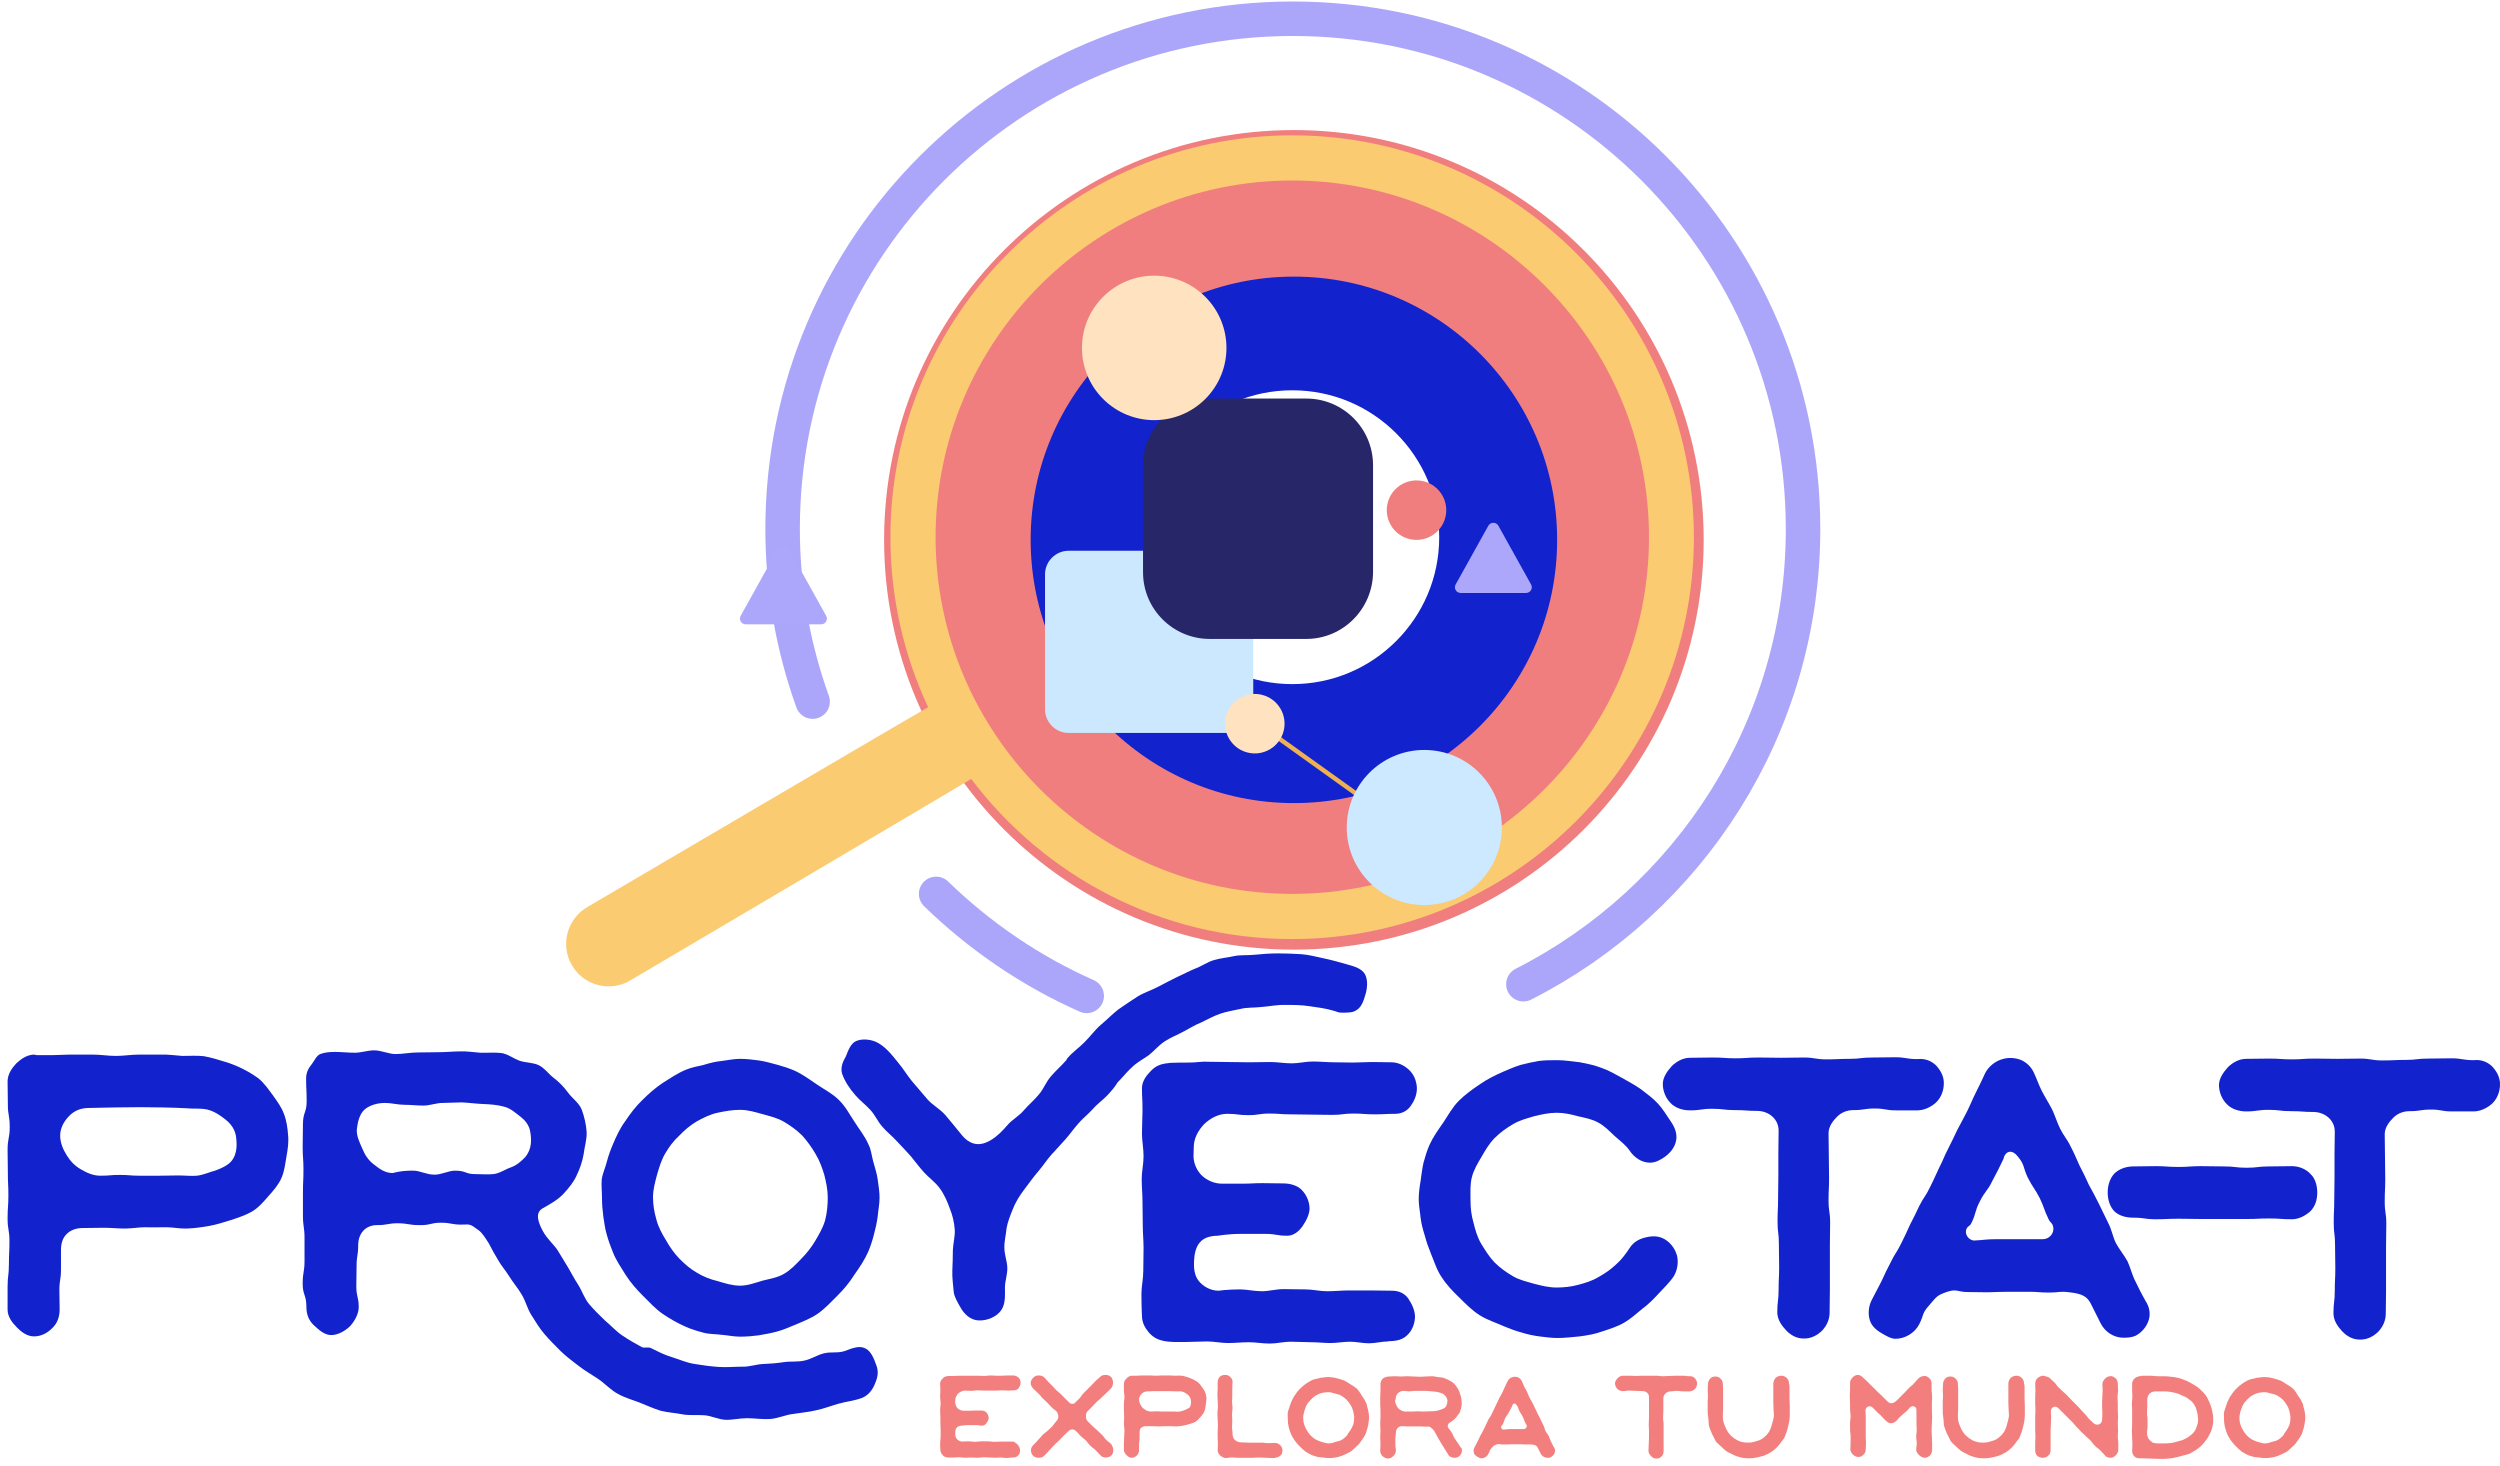 <svg width="290" height="170" viewBox="0 0 290 170" fill="none" xmlns="http://www.w3.org/2000/svg">
<path d="M149.907 87.857C164.013 87.857 175.448 76.421 175.448 62.315C175.448 48.209 164.013 36.774 149.907 36.774C135.801 36.774 124.365 48.209 124.365 62.315C124.365 76.421 135.801 87.857 149.907 87.857Z" stroke="#1222CC" stroke-width="17" stroke-miterlimit="10"/>
<path d="M150.092 101.659C171.651 101.659 189.128 84.182 189.128 62.623C189.128 41.065 171.651 23.588 150.092 23.588C128.533 23.588 111.056 41.065 111.056 62.623C111.056 84.182 128.533 101.659 150.092 101.659Z" stroke="#F17E7E" stroke-width="17" stroke-miterlimit="10"/>
<path d="M149.907 15.7C124.211 15.7 103.292 36.62 103.292 62.315C103.292 69.371 104.863 76.057 107.667 82.034C107.42 82.126 68.107 105.233 68.107 105.233C65.765 106.62 64.964 109.639 66.351 111.981C67.275 113.552 68.908 114.415 70.603 114.415C71.465 114.415 72.328 114.199 73.098 113.737C73.098 113.737 112.442 90.537 112.658 90.352C121.161 101.629 134.687 108.931 149.876 108.931C175.571 108.931 196.491 88.011 196.491 62.315C196.491 36.62 175.602 15.7 149.907 15.7ZM149.907 103.693C127.077 103.693 108.529 85.115 108.529 62.315C108.529 39.485 127.108 20.938 149.907 20.938C172.706 20.938 191.284 39.516 191.284 62.315C191.284 85.145 172.706 103.693 149.907 103.693Z" fill="#FBCB72"/>
<path d="M126.06 115.524C119.528 112.628 113.644 108.592 108.591 103.693" stroke="#ABA6F9" stroke-width="4" stroke-miterlimit="10" stroke-linecap="round"/>
<path d="M94.264 81.387C92.015 75.132 90.783 68.385 90.783 61.36C90.783 28.671 117.279 2.175 149.968 2.175C182.657 2.175 209.154 28.671 209.154 61.36C209.154 84.406 195.967 104.401 176.711 114.168" stroke="#ABA6F9" stroke-width="4" stroke-miterlimit="10" stroke-linecap="round"/>
<path d="M91.461 63.579L95.836 71.435C96.082 71.866 95.774 72.421 95.25 72.421H86.5C85.977 72.421 85.668 71.866 85.915 71.435L90.29 63.579C90.536 63.117 91.183 63.117 91.461 63.579Z" fill="#ACA7FA"/>
<path d="M173.815 60.991L177.605 67.799C177.851 68.231 177.543 68.785 177.019 68.785H169.44C168.916 68.785 168.608 68.231 168.855 67.799L172.644 60.991C172.891 60.528 173.569 60.528 173.815 60.991Z" fill="#ACA7FA"/>
<path d="M147.245 84.541L146.94 84.967L158.589 93.308L158.894 92.882L147.245 84.541Z" fill="#EDB053"/>
<path d="M165.219 104.987C170.188 104.987 174.216 100.959 174.216 95.99C174.216 91.022 170.188 86.994 165.219 86.994C160.251 86.994 156.223 91.022 156.223 95.99C156.223 100.959 160.251 104.987 165.219 104.987Z" fill="#CCE9FF"/>
<path d="M167.722 59.731C168.027 57.85 166.749 56.078 164.868 55.772C162.987 55.467 161.214 56.745 160.909 58.626C160.604 60.507 161.881 62.279 163.763 62.585C165.644 62.89 167.416 61.612 167.722 59.731Z" fill="#F17E7E"/>
<path d="M142.636 85.022H123.965C122.455 85.022 121.223 83.79 121.223 82.28V66.629C121.223 65.119 122.455 63.887 123.965 63.887H142.636C144.145 63.887 145.378 65.119 145.378 66.629V82.28C145.378 83.79 144.145 85.022 142.636 85.022Z" fill="#CBE8FE"/>
<path d="M151.54 74.115H140.325C136.073 74.115 132.592 70.665 132.592 66.382V53.966C132.592 49.714 136.042 46.233 140.325 46.233H151.54C155.791 46.233 159.273 49.683 159.273 53.966V66.382C159.242 70.634 155.791 74.115 151.54 74.115Z" fill="#262669"/>
<path d="M139.814 46.283C143.087 43.01 143.087 37.704 139.814 34.431C136.541 31.159 131.235 31.159 127.963 34.431C124.69 37.704 124.69 43.01 127.963 46.283C131.235 49.555 136.541 49.555 139.814 46.283Z" fill="#FFE2BF"/>
<path d="M118.111 167.654C118.265 167.87 118.327 168.085 118.327 168.27C118.327 168.517 118.234 168.732 118.049 168.886C117.895 169.04 117.68 169.071 117.433 169.071C117.433 169.071 117.433 169.071 117.402 169.071C117.187 169.071 116.971 169.133 116.755 169.133C116.54 169.133 116.324 169.071 116.108 169.071C115.893 169.071 115.677 169.102 115.461 169.102C115.246 169.102 115.03 169.071 114.814 169.071C114.568 169.071 114.352 169.04 114.106 169.04C113.89 169.04 113.644 169.102 113.397 169.102C113.151 169.102 112.935 169.071 112.689 169.071C112.442 169.071 112.226 169.102 111.98 169.102C111.733 169.102 111.518 169.04 111.271 169.04C111.025 169.04 110.809 169.071 110.563 169.071C110.285 169.071 110.008 169.102 109.762 169.04C109.577 169.01 109.423 168.886 109.3 168.732C109.176 168.578 109.084 168.393 109.084 168.178C109.084 168.178 109.053 167.9 109.053 167.407C109.053 167.192 109.115 166.914 109.115 166.637C109.115 166.391 109.115 166.144 109.115 165.867C109.115 165.62 109.084 165.374 109.084 165.097C109.084 164.85 109.084 164.573 109.084 164.326C109.084 164.08 109.053 163.803 109.053 163.556C109.053 163.31 109.115 163.032 109.115 162.786C109.115 162.509 109.053 162.262 109.053 162.016C109.053 161.738 109.084 161.461 109.084 161.245C109.084 160.783 109.053 160.845 109.053 160.475C109.053 160.26 109.207 160.044 109.361 159.89C109.546 159.674 109.762 159.643 110.039 159.613C110.255 159.613 110.47 159.613 110.686 159.613C110.902 159.613 111.117 159.582 111.333 159.582C111.549 159.582 111.764 159.582 112.011 159.582C112.257 159.582 112.473 159.582 112.719 159.582C112.966 159.582 113.212 159.582 113.428 159.582C113.644 159.582 113.89 159.613 114.167 159.613C114.414 159.613 114.63 159.551 114.876 159.551C115.123 159.551 115.369 159.582 115.585 159.582C115.8 159.582 116.016 159.582 116.232 159.582C116.447 159.582 116.663 159.551 116.879 159.551C117.094 159.551 117.31 159.551 117.526 159.551C117.772 159.551 117.957 159.643 118.142 159.797C118.296 159.951 118.388 160.136 118.388 160.383C118.388 160.598 118.327 160.783 118.173 160.999C118.049 161.184 117.865 161.276 117.649 161.276C117.31 161.276 117.31 161.307 116.94 161.307C116.601 161.307 116.601 161.276 116.232 161.276C115.862 161.276 115.862 161.307 115.523 161.307C115.153 161.307 115.153 161.307 114.814 161.307C114.445 161.307 114.445 161.307 114.106 161.307C113.736 161.307 113.736 161.276 113.397 161.276C113.027 161.276 113.027 161.338 112.658 161.338C112.319 161.338 112.319 161.307 111.949 161.307C111.641 161.307 111.364 161.461 111.148 161.646C110.963 161.862 110.809 162.108 110.809 162.416C110.809 162.57 110.809 162.57 110.809 162.694C110.809 162.94 110.932 163.186 111.086 163.371C111.271 163.525 111.518 163.649 111.764 163.649H112.442C112.781 163.649 112.781 163.618 113.12 163.618C113.459 163.618 113.459 163.618 113.798 163.618C114.044 163.618 114.26 163.679 114.414 163.833C114.568 163.988 114.66 164.203 114.691 164.45C114.691 164.665 114.599 164.85 114.445 165.066C114.322 165.251 114.137 165.374 113.921 165.374C113.551 165.374 113.582 165.312 113.151 165.312H112.38C111.949 165.312 111.61 165.374 111.61 165.374C111.364 165.374 111.148 165.436 110.994 165.59C110.84 165.744 110.809 165.99 110.809 166.237C110.809 166.452 110.809 166.699 110.963 166.884C111.117 167.099 111.395 167.223 111.641 167.223C111.641 167.223 111.949 167.192 112.38 167.192C112.596 167.192 112.843 167.253 113.12 167.253C113.336 167.253 113.582 167.192 113.859 167.192C114.106 167.192 114.352 167.192 114.599 167.192C114.845 167.192 115.092 167.253 115.338 167.253C115.585 167.253 115.862 167.223 116.078 167.223H116.817C117.248 167.223 117.187 167.223 117.557 167.223C117.803 167.377 117.988 167.469 118.111 167.654Z" fill="#F27E7E"/>
<path d="M129.141 168.239C129.141 168.455 129.079 168.701 128.894 168.855C128.74 169.009 128.494 169.071 128.247 169.071C128.032 169.071 127.816 169.009 127.662 168.825C127.385 168.547 127.385 168.517 127.108 168.239C126.83 167.962 126.769 167.993 126.491 167.715C126.214 167.438 126.245 167.407 125.968 167.099C125.69 166.822 125.629 166.853 125.351 166.576C125.074 166.298 125.105 166.267 124.797 165.99C124.581 165.744 124.211 165.774 123.965 165.99C123.688 166.267 123.688 166.267 123.38 166.545C123.102 166.822 123.102 166.853 122.825 167.13C122.548 167.407 122.517 167.377 122.24 167.685L121.685 168.27C121.408 168.547 121.439 168.578 121.13 168.855C120.976 169.04 120.73 169.102 120.483 169.102C120.237 169.102 120.021 169.04 119.836 168.855C119.652 168.671 119.59 168.455 119.59 168.208C119.59 167.962 119.713 167.777 119.898 167.592C120.175 167.315 120.145 167.315 120.422 167.038C120.699 166.76 120.668 166.73 120.915 166.483C121.192 166.206 121.223 166.237 121.5 165.99C121.777 165.713 121.777 165.744 122.055 165.466C122.301 165.189 122.27 165.158 122.517 164.881C122.671 164.727 122.763 164.542 122.763 164.326C122.763 164.111 122.702 163.895 122.548 163.71C122.27 163.464 122.24 163.495 121.962 163.217C121.685 162.94 121.716 162.94 121.439 162.663C121.161 162.385 121.161 162.416 120.884 162.139C120.637 161.862 120.668 161.831 120.391 161.584C120.114 161.307 120.114 161.338 119.836 161.061C119.682 160.876 119.559 160.66 119.559 160.414C119.559 160.198 119.682 159.982 119.867 159.797C120.052 159.613 120.237 159.551 120.483 159.551C120.699 159.551 120.946 159.613 121.13 159.767C121.377 160.013 121.346 160.044 121.593 160.29C121.839 160.537 121.839 160.537 122.086 160.783C122.332 161.03 122.301 161.03 122.548 161.276C122.794 161.523 122.825 161.492 123.071 161.738C123.318 161.985 123.318 161.985 123.564 162.231C123.811 162.478 123.811 162.478 124.057 162.724C124.211 162.878 124.52 162.909 124.704 162.724C124.951 162.478 124.951 162.478 125.197 162.231C125.444 161.985 125.382 161.954 125.629 161.677C125.875 161.43 125.875 161.43 126.122 161.184C126.368 160.937 126.368 160.937 126.615 160.691C126.861 160.444 126.861 160.444 127.077 160.198C127.323 159.951 127.354 159.982 127.6 159.736C127.755 159.551 128.001 159.489 128.247 159.489C128.463 159.489 128.71 159.551 128.894 159.736C129.049 159.921 129.11 160.167 129.11 160.383C129.11 160.598 129.049 160.845 128.894 161.03C128.617 161.307 128.617 161.307 128.34 161.584C128.063 161.862 128.063 161.831 127.785 162.108C127.508 162.385 127.508 162.355 127.231 162.601C126.953 162.878 126.984 162.878 126.707 163.156C126.43 163.433 126.43 163.433 126.152 163.71C125.998 163.864 125.968 164.08 125.968 164.265C125.968 164.48 125.998 164.696 126.152 164.85L126.707 165.405C126.984 165.682 127.015 165.651 127.262 165.898C127.539 166.175 127.539 166.144 127.816 166.421C128.093 166.699 128.032 166.73 128.309 167.007C128.586 167.284 128.617 167.253 128.894 167.5C129.079 167.808 129.141 168.024 129.141 168.239Z" fill="#F27E7E"/>
<path d="M139.863 163.032C139.832 163.279 139.801 163.525 139.678 163.772C139.586 163.988 139.401 164.203 139.247 164.388C139.062 164.573 138.908 164.789 138.692 164.912C138.476 165.035 138.23 165.127 137.983 165.189C137.737 165.251 137.49 165.343 137.244 165.374C136.997 165.405 136.72 165.466 136.474 165.466C136.227 165.466 136.012 165.436 135.765 165.436C135.519 165.436 135.303 165.436 135.056 165.436C134.841 165.436 134.594 165.466 134.379 165.466C134.132 165.466 133.917 165.436 133.67 165.436C133.424 165.436 133.177 165.436 132.931 165.436C132.715 165.436 132.53 165.497 132.376 165.62C132.222 165.744 132.191 165.959 132.191 166.175V166.853C132.191 167.192 132.13 167.192 132.13 167.531C132.13 167.87 132.13 167.87 132.13 168.208C132.13 168.455 132.037 168.671 131.883 168.825C131.729 168.979 131.513 169.102 131.267 169.102C131.02 169.102 130.836 168.948 130.682 168.794C130.527 168.64 130.373 168.455 130.373 168.178V167.438C130.373 167.068 130.404 167.068 130.404 166.668C130.404 166.298 130.435 166.298 130.435 165.898C130.435 165.528 130.373 165.528 130.373 165.127C130.373 164.758 130.404 164.758 130.404 164.357C130.404 163.957 130.373 163.957 130.373 163.587C130.373 163.186 130.373 163.186 130.373 162.817C130.373 162.416 130.435 162.416 130.435 162.047C130.435 161.646 130.373 161.646 130.373 161.276C130.373 160.876 130.373 160.876 130.373 160.506C130.373 160.26 130.527 160.044 130.682 159.89C130.836 159.736 131.051 159.582 131.298 159.582H131.329C131.359 159.582 131.359 159.582 131.359 159.582H131.914C132.099 159.582 132.284 159.551 132.499 159.551H133.3C133.547 159.551 133.824 159.582 134.071 159.582C134.317 159.582 134.594 159.551 134.872 159.551H135.611C135.858 159.551 136.104 159.582 136.35 159.582C136.597 159.582 136.843 159.551 137.09 159.582C137.336 159.613 137.583 159.705 137.799 159.767C138.014 159.828 138.199 159.921 138.415 160.013C138.6 160.106 138.784 160.229 138.969 160.352C139.154 160.506 139.308 160.722 139.431 160.907C139.586 161.122 139.74 161.307 139.801 161.523C139.894 161.738 139.924 161.985 139.955 162.231C139.924 162.509 139.894 162.786 139.863 163.032ZM138.137 162.416C138.107 162.231 138.045 162.016 137.768 161.769C137.583 161.615 137.367 161.492 137.152 161.43C136.905 161.369 136.659 161.4 136.443 161.4C136.166 161.4 135.919 161.369 135.642 161.369C135.365 161.369 135.118 161.369 134.841 161.369C134.564 161.369 134.255 161.369 133.978 161.369C133.701 161.369 133.393 161.4 133.115 161.4C132.838 161.4 132.623 161.492 132.438 161.677C132.253 161.862 132.13 162.077 132.13 162.355C132.13 162.601 132.222 162.817 132.345 163.032C132.468 163.248 132.623 163.402 132.838 163.525C133.023 163.649 133.239 163.741 133.516 163.741C133.855 163.741 133.855 163.71 134.163 163.71C134.502 163.71 134.502 163.741 134.841 163.741H135.519C135.858 163.741 135.858 163.741 136.196 163.741C136.412 163.741 136.628 163.772 136.843 163.741C137.059 163.71 137.275 163.618 137.46 163.556C137.675 163.464 137.86 163.371 138.014 163.248C138.199 162.94 138.168 162.539 138.137 162.416Z" fill="#F27E7E"/>
<path d="M147.873 167.377C148.12 167.377 148.305 167.469 148.49 167.623C148.644 167.777 148.767 167.993 148.767 168.239C148.767 168.578 148.644 168.794 148.428 168.917C148.243 169.04 147.966 169.133 147.688 169.133C147.411 169.133 147.134 169.102 146.887 169.102C146.61 169.102 146.333 169.071 146.086 169.071C145.809 169.071 145.532 169.102 145.285 169.102H144.392C144.084 169.102 143.776 169.102 143.498 169.102C143.252 169.102 142.975 169.04 142.759 169.071C142.574 169.071 142.389 169.133 142.204 169.133C142.019 169.133 141.835 169.04 141.681 168.948C141.434 168.794 141.249 168.517 141.249 168.208C141.249 168.208 141.28 167.931 141.28 167.5C141.28 167.284 141.249 167.038 141.249 166.76V166.052C141.249 165.836 141.28 165.59 141.28 165.343C141.28 165.127 141.249 164.881 141.249 164.635C141.249 164.388 141.218 164.172 141.218 163.926C141.218 163.679 141.28 163.433 141.28 163.186C141.28 162.94 141.249 162.693 141.249 162.478C141.249 162.231 141.218 161.985 141.218 161.769C141.218 161.492 141.249 161.276 141.249 161.061C141.249 160.629 141.249 160.691 141.249 160.352C141.249 160.105 141.342 159.859 141.496 159.705C141.65 159.551 141.896 159.489 142.143 159.489C142.389 159.489 142.574 159.582 142.728 159.736C142.882 159.89 143.005 160.105 142.975 160.352C142.975 160.352 142.944 160.629 142.944 161.091C142.944 161.307 142.944 161.554 142.944 161.831C142.944 162.077 142.944 162.324 142.913 162.57C142.913 162.817 142.975 163.063 142.975 163.31C142.975 163.556 142.913 163.803 142.913 164.049C142.913 164.296 142.944 164.542 142.944 164.789C142.944 165.066 142.913 165.312 142.913 165.528C142.913 165.959 142.975 165.898 142.975 166.267C142.975 166.576 143.036 166.853 143.252 167.038C143.437 167.223 143.714 167.315 144.022 167.315C144.392 167.315 144.392 167.346 144.792 167.346C145.193 167.346 145.162 167.346 145.563 167.346C145.963 167.346 145.932 167.346 146.333 167.346C146.733 167.346 146.703 167.407 147.103 167.407L147.873 167.377Z" fill="#F27E7E"/>
<path d="M158.595 163.186C158.657 163.402 158.718 163.587 158.749 163.803C158.78 164.018 158.811 164.203 158.811 164.419C158.811 164.635 158.78 164.85 158.749 165.035C158.718 165.251 158.687 165.436 158.626 165.651C158.564 165.867 158.503 166.052 158.441 166.267C158.318 166.545 158.164 166.791 157.979 167.038C157.825 167.284 157.64 167.531 157.393 167.746C157.147 167.962 156.962 168.178 156.716 168.362C156.469 168.517 156.161 168.64 155.915 168.763C155.73 168.855 155.545 168.917 155.329 168.979C155.144 169.04 154.929 169.071 154.713 169.102C154.497 169.133 154.313 169.133 154.097 169.133C153.881 169.133 153.696 169.102 153.481 169.071C153.265 169.04 153.049 169.04 152.864 169.009C152.649 168.948 152.464 168.886 152.248 168.825C151.971 168.701 151.694 168.547 151.447 168.393C151.201 168.208 150.985 167.993 150.769 167.777C150.554 167.561 150.369 167.346 150.184 167.099C150.03 166.853 149.845 166.576 149.753 166.329C149.66 166.144 149.599 165.929 149.537 165.713C149.475 165.528 149.445 165.312 149.414 165.097C149.383 164.881 149.383 164.696 149.383 164.48C149.383 164.265 149.352 164.049 149.383 163.864C149.414 163.649 149.506 163.464 149.568 163.248C149.629 163.032 149.691 162.848 149.783 162.632C149.907 162.355 150.03 162.077 150.215 161.831C150.369 161.584 150.554 161.338 150.769 161.122C150.985 160.907 151.201 160.722 151.447 160.537C151.694 160.383 151.94 160.198 152.248 160.075C152.433 159.982 152.649 159.951 152.834 159.921C153.049 159.859 153.234 159.797 153.45 159.797C153.666 159.767 153.85 159.736 154.066 159.736C154.282 159.736 154.497 159.767 154.713 159.797C154.929 159.828 155.114 159.89 155.329 159.951C155.514 160.013 155.73 160.075 155.915 160.136C156.192 160.26 156.438 160.444 156.685 160.598C156.931 160.752 157.209 160.907 157.424 161.122C157.64 161.338 157.794 161.615 157.948 161.862C158.102 162.108 158.318 162.355 158.41 162.632C158.533 162.786 158.564 163.002 158.595 163.186ZM156.654 165.898C156.777 165.682 156.901 165.466 156.993 165.22C157.055 164.973 157.085 164.727 157.085 164.45C157.085 164.203 157.024 163.926 156.962 163.679C156.901 163.433 156.808 163.186 156.654 162.971C156.531 162.755 156.377 162.539 156.192 162.355C156.007 162.17 155.791 162.016 155.576 161.892C155.36 161.769 155.114 161.708 154.836 161.646C154.59 161.584 154.343 161.492 154.097 161.492C153.85 161.492 153.573 161.523 153.327 161.584C153.08 161.646 152.834 161.769 152.618 161.892C152.402 162.016 152.217 162.201 152.033 162.385C151.848 162.57 151.694 162.755 151.57 163.002C151.447 163.217 151.386 163.464 151.293 163.71C151.232 163.957 151.17 164.203 151.17 164.48C151.17 164.758 151.201 165.004 151.293 165.251C151.355 165.497 151.478 165.713 151.601 165.929C151.724 166.144 151.879 166.36 152.063 166.545C152.248 166.73 152.433 166.884 152.68 167.007C152.895 167.13 153.142 167.223 153.388 167.284C153.635 167.346 153.881 167.438 154.158 167.438C154.436 167.438 154.682 167.346 154.929 167.253C155.175 167.192 155.422 167.161 155.668 167.007C155.884 166.884 156.069 166.699 156.254 166.514C156.346 166.298 156.5 166.113 156.654 165.898Z" fill="#F27E7E"/>
<path d="M169.563 168.455C169.502 168.671 169.379 168.855 169.194 168.979C169.04 169.071 168.916 169.102 168.762 169.102C168.454 169.102 168.146 169.009 167.992 168.732C167.807 168.393 167.807 168.455 167.592 168.085C167.468 167.9 167.314 167.654 167.191 167.438C167.068 167.222 166.945 167.007 166.791 166.76C166.636 166.514 166.544 166.267 166.421 166.083C166.298 165.867 166.174 165.744 166.051 165.651C165.774 165.436 165.774 165.466 165.496 165.497C165.127 165.497 165.127 165.466 164.788 165.466C164.418 165.466 164.418 165.466 164.048 165.466C163.679 165.466 163.679 165.466 163.34 165.466C162.97 165.466 162.97 165.436 162.6 165.436C162.231 165.436 161.923 165.774 161.923 166.175C161.923 166.514 161.861 166.514 161.861 166.884V167.592C161.861 167.931 161.923 167.931 161.923 168.27C161.923 168.517 161.799 168.732 161.645 168.886C161.491 169.04 161.276 169.194 161.029 169.194C160.783 169.194 160.536 169.071 160.382 168.917C160.197 168.763 160.105 168.517 160.105 168.27C160.105 167.9 160.136 167.9 160.136 167.5C160.136 167.13 160.105 167.13 160.105 166.73C160.105 166.36 160.136 166.36 160.136 165.959C160.136 165.59 160.105 165.59 160.105 165.189C160.105 164.819 160.136 164.819 160.136 164.419C160.136 164.018 160.136 164.018 160.136 163.649C160.136 163.248 160.105 163.248 160.105 162.878C160.105 162.478 160.105 162.478 160.105 162.108C160.105 161.708 160.136 161.708 160.136 161.338V160.568C160.136 160.383 160.197 160.198 160.32 160.013C160.413 159.89 160.536 159.828 160.659 159.767C160.813 159.705 160.967 159.674 161.152 159.674C161.368 159.674 161.584 159.643 161.799 159.643C162.015 159.643 162.231 159.674 162.477 159.674C162.724 159.674 162.97 159.643 163.217 159.643C163.463 159.643 163.71 159.674 163.956 159.674C164.202 159.674 164.449 159.705 164.695 159.705C164.911 159.705 165.158 159.674 165.404 159.674C165.62 159.674 165.866 159.643 166.082 159.643C166.328 159.643 166.544 159.705 166.76 159.736C167.006 159.767 167.222 159.767 167.438 159.828C167.653 159.89 167.838 159.982 168.023 160.075C168.208 160.167 168.423 160.29 168.577 160.414C168.762 160.568 168.916 160.783 169.04 160.968C169.163 161.153 169.286 161.399 169.348 161.646C169.44 161.862 169.502 162.108 169.533 162.355C169.533 162.632 169.594 162.878 169.533 163.125C169.502 163.371 169.409 163.618 169.317 163.864C169.194 164.08 169.009 164.265 168.855 164.48C168.67 164.696 168.423 164.881 168.146 165.035C167.961 165.158 167.869 165.436 167.992 165.62C168.177 165.898 168.208 165.867 168.393 166.175C168.577 166.452 168.516 166.483 168.701 166.791C168.886 167.068 168.886 167.068 169.07 167.346C169.255 167.623 169.286 167.623 169.44 167.9C169.625 167.993 169.594 168.239 169.563 168.455ZM161.83 162.478C161.83 162.693 161.923 162.878 162.015 163.094C162.107 163.279 162.261 163.433 162.446 163.556C162.631 163.679 162.847 163.741 163.063 163.741C163.401 163.741 163.401 163.741 163.771 163.741C164.11 163.741 164.11 163.71 164.48 163.71C164.819 163.71 164.819 163.741 165.188 163.741C165.527 163.741 165.527 163.71 165.866 163.71C166.082 163.71 166.298 163.71 166.513 163.679C166.729 163.649 166.945 163.587 167.099 163.525C167.314 163.464 167.53 163.371 167.653 163.248C167.9 162.971 167.9 162.57 167.9 162.447C167.9 162.262 167.776 162.016 167.499 161.769C167.314 161.615 167.068 161.554 166.821 161.492C166.606 161.43 166.359 161.43 166.113 161.399C165.866 161.399 165.62 161.338 165.404 161.338C165.188 161.338 164.973 161.338 164.757 161.338C164.541 161.338 164.326 161.338 164.11 161.338C163.894 161.338 163.679 161.399 163.463 161.399C163.247 161.399 163.032 161.338 162.816 161.338C162.539 161.338 162.292 161.461 162.138 161.646C161.953 161.8 161.892 162.077 161.892 162.324C161.861 162.416 161.83 162.416 161.83 162.478Z" fill="#F27E7E"/>
<path d="M180.347 168.517C180.285 168.732 180.1 168.917 179.885 169.04C179.761 169.102 179.607 169.102 179.484 169.102C179.176 169.102 178.868 168.917 178.714 168.609L178.375 167.931C178.252 167.685 178.067 167.592 177.666 167.561C177.327 167.531 177.327 167.561 176.988 167.561C176.65 167.561 176.65 167.531 176.311 167.531H175.633C175.294 167.531 175.294 167.531 174.955 167.561C174.616 167.561 174.616 167.561 174.277 167.561C173.938 167.561 173.908 167.438 173.599 167.561C173.23 167.685 173.23 167.746 172.983 168.024C172.737 168.301 172.829 168.332 172.644 168.671C172.49 168.979 172.151 169.164 171.843 169.164C171.72 169.164 171.597 169.102 171.474 169.04C171.258 168.917 171.073 168.794 170.981 168.578C170.919 168.362 170.919 168.116 171.042 167.9L171.381 167.253C171.535 166.914 171.535 166.914 171.689 166.606C171.843 166.298 171.874 166.298 172.028 165.99C172.182 165.682 172.182 165.682 172.336 165.343C172.49 165.035 172.49 165.035 172.644 164.696C172.798 164.388 172.86 164.388 173.014 164.08C173.168 163.772 173.168 163.741 173.322 163.433C173.476 163.125 173.476 163.094 173.63 162.786C173.784 162.478 173.784 162.478 173.938 162.139C174.092 161.831 174.123 161.831 174.277 161.523C174.431 161.184 174.431 161.184 174.585 160.845C174.739 160.537 174.739 160.537 174.893 160.198C175.017 159.951 175.232 159.797 175.479 159.736C175.664 159.674 175.91 159.705 176.095 159.767C176.28 159.859 176.434 160.013 176.526 160.198C176.619 160.414 176.711 160.629 176.804 160.845C176.896 161.061 177.05 161.245 177.143 161.461C177.235 161.677 177.297 161.892 177.42 162.108C177.512 162.324 177.666 162.509 177.759 162.724C177.882 162.94 177.974 163.156 178.067 163.371C178.19 163.587 178.283 163.803 178.375 164.018C178.498 164.234 178.621 164.45 178.714 164.665L179.022 165.312C179.145 165.528 179.176 165.774 179.268 165.99C179.392 166.206 179.546 166.391 179.669 166.606C179.761 166.822 179.823 167.068 179.946 167.284C180.039 167.5 180.162 167.715 180.285 167.931C180.378 168.054 180.439 168.301 180.347 168.517ZM175.202 165.774H175.972C176.341 165.774 176.341 165.774 176.742 165.774C176.988 165.774 177.173 165.528 177.081 165.282C177.019 165.189 176.989 165.189 176.958 165.097C176.773 164.758 176.834 164.727 176.65 164.357C176.465 163.988 176.434 164.018 176.249 163.679C176.064 163.31 176.157 163.279 175.91 162.971C175.756 162.755 175.571 162.755 175.448 162.971C175.417 163.032 175.448 163.032 175.417 163.094C175.232 163.433 175.232 163.464 175.047 163.803C174.863 164.172 174.801 164.142 174.616 164.48C174.431 164.85 174.493 164.881 174.308 165.251C174.246 165.343 174.216 165.312 174.154 165.436C174.062 165.62 174.216 165.836 174.4 165.836C174.801 165.805 174.801 165.774 175.202 165.774Z" fill="#F27E7E"/>
<path d="M196.583 159.859C196.738 160.013 196.861 160.229 196.861 160.475C196.861 160.722 196.768 160.968 196.614 161.122C196.46 161.276 196.214 161.4 195.967 161.4H195.228C194.858 161.4 194.858 161.338 194.519 161.338C194.15 161.338 194.15 161.4 193.78 161.4C193.564 161.4 193.379 161.492 193.225 161.615C193.071 161.769 192.948 161.954 192.948 162.17C192.948 162.539 192.948 162.539 192.948 162.94C192.948 163.31 192.948 163.31 192.948 163.71C192.948 164.08 192.917 164.08 192.917 164.48C192.917 164.85 192.979 164.85 192.979 165.251C192.979 165.62 192.979 165.62 192.979 166.021V166.791C192.979 167.161 192.979 167.161 192.979 167.561C192.979 167.931 192.979 167.931 192.979 168.332C192.979 168.578 192.886 168.794 192.732 168.948C192.578 169.102 192.363 169.225 192.116 169.194C191.87 169.194 191.685 169.071 191.531 168.917C191.377 168.763 191.223 168.547 191.223 168.301C191.223 167.931 191.253 167.931 191.253 167.531C191.253 167.161 191.284 167.161 191.284 166.76C191.284 166.391 191.284 166.391 191.284 165.99C191.284 165.62 191.253 165.62 191.253 165.22C191.253 164.85 191.284 164.85 191.284 164.45C191.284 164.08 191.284 164.08 191.284 163.679V162.817C191.284 162.447 191.284 162.447 191.284 162.047C191.284 161.646 190.945 161.369 190.545 161.369C190.175 161.369 190.175 161.338 189.775 161.338C189.374 161.338 189.405 161.307 189.004 161.307C188.604 161.307 188.635 161.369 188.265 161.369C188.018 161.369 187.772 161.276 187.618 161.122C187.464 160.968 187.341 160.722 187.341 160.475C187.341 160.229 187.495 160.044 187.649 159.859C187.803 159.705 188.018 159.582 188.265 159.582C188.635 159.582 188.635 159.582 189.035 159.582C189.436 159.582 189.436 159.613 189.805 159.613C190.175 159.613 190.175 159.582 190.576 159.582C190.945 159.582 190.945 159.582 191.346 159.582C191.746 159.582 191.746 159.582 192.116 159.582C192.486 159.582 192.486 159.643 192.886 159.643C193.256 159.643 193.256 159.613 193.657 159.613C194.026 159.613 194.026 159.582 194.427 159.582C194.827 159.582 194.827 159.582 195.197 159.582C195.567 159.582 195.567 159.643 195.967 159.643C196.214 159.613 196.429 159.705 196.583 159.859Z" fill="#F27E7E"/>
<path d="M207.583 161.369C207.583 161.677 207.583 161.985 207.583 162.262C207.583 162.539 207.613 162.786 207.613 163.063C207.613 163.34 207.613 163.587 207.613 163.864C207.613 164.142 207.613 164.388 207.583 164.665C207.552 164.912 207.49 165.189 207.428 165.436C207.367 165.682 207.305 165.959 207.213 166.206C207.12 166.421 207.059 166.637 206.966 166.822C206.843 167.007 206.689 167.161 206.566 167.346C206.412 167.561 206.258 167.777 206.042 167.962C205.857 168.147 205.642 168.332 205.426 168.455C205.179 168.609 204.902 168.732 204.625 168.855C204.348 168.948 204.07 169.009 203.762 169.071C203.485 169.133 203.208 169.164 202.899 169.164C202.869 169.164 202.807 169.164 202.776 169.164C202.561 169.164 202.314 169.133 202.098 169.102C201.883 169.071 201.667 168.979 201.451 168.917C201.236 168.855 201.051 168.763 200.835 168.64C200.65 168.547 200.435 168.455 200.25 168.332C200.034 168.178 199.849 167.993 199.664 167.808C199.48 167.623 199.264 167.469 199.079 167.253C198.956 167.099 198.894 166.884 198.771 166.668C198.679 166.483 198.555 166.298 198.494 166.083C198.401 165.867 198.309 165.651 198.247 165.405C198.186 165.158 198.216 164.943 198.186 164.696C198.155 164.45 198.124 164.234 198.093 163.957C198.093 163.71 198.093 163.495 198.093 163.248C198.093 163.002 198.093 162.786 198.093 162.57C198.093 162.355 198.124 162.108 198.124 161.892C198.124 161.677 198.093 161.43 198.093 161.215C198.093 160.999 198.124 160.752 198.124 160.537C198.124 160.29 198.247 160.105 198.37 159.921C198.524 159.767 198.709 159.674 198.956 159.674C199.202 159.674 199.418 159.736 199.572 159.921C199.757 160.075 199.849 160.29 199.849 160.537C199.849 160.722 199.88 160.907 199.88 161.122C199.88 161.307 199.88 161.492 199.88 161.677C199.88 161.954 199.88 162.262 199.88 162.539C199.88 162.817 199.88 163.125 199.88 163.402C199.88 163.618 199.849 163.864 199.849 164.08C199.849 164.326 199.849 164.542 199.88 164.758C199.911 164.973 200.003 165.189 200.096 165.436C200.219 165.744 200.342 165.99 200.527 166.237C200.712 166.483 200.928 166.668 201.174 166.853C201.421 167.007 201.667 167.161 201.914 167.223C202.191 167.315 202.468 167.346 202.745 167.346C203.023 167.346 203.3 167.315 203.577 167.223C203.855 167.161 204.132 167.068 204.378 166.914C204.594 166.791 204.748 166.606 204.933 166.452C205.087 166.267 205.241 166.083 205.333 165.836C205.457 165.59 205.518 165.343 205.58 165.097C205.642 164.85 205.734 164.573 205.765 164.326C205.796 164.08 205.734 163.803 205.734 163.525C205.734 163.248 205.703 162.971 205.703 162.724V161.985C205.703 161.738 205.703 161.492 205.703 161.245C205.703 160.999 205.703 160.752 205.703 160.506C205.703 160.26 205.826 159.982 205.98 159.828C206.134 159.674 206.412 159.582 206.658 159.582C206.905 159.582 207.12 159.705 207.274 159.859C207.428 160.013 207.521 160.229 207.521 160.475C207.613 160.752 207.583 161.061 207.583 161.369Z" fill="#F27E7E"/>
<path d="M223.819 159.89C223.973 160.044 224.066 160.229 224.066 160.506V161.276C224.066 161.492 224.127 161.769 224.127 162.046C224.127 162.293 224.097 162.539 224.097 162.817C224.097 163.063 224.097 163.31 224.097 163.587C224.097 163.833 224.127 164.111 224.127 164.357C224.127 164.604 224.097 164.881 224.097 165.127C224.097 165.374 224.066 165.651 224.066 165.898C224.066 166.175 224.097 166.421 224.097 166.668C224.097 166.945 224.127 167.223 224.127 167.438V168.208C224.127 168.424 224.035 168.671 223.881 168.825C223.727 168.979 223.511 169.102 223.265 169.102C223.018 169.102 222.803 168.948 222.618 168.794C222.464 168.64 222.279 168.424 222.279 168.178C222.279 167.808 222.34 167.808 222.34 167.407C222.34 167.038 222.279 167.038 222.279 166.637C222.279 166.267 222.34 166.267 222.34 165.867C222.34 165.497 222.31 165.497 222.31 165.097C222.31 164.727 222.31 164.727 222.31 164.326V163.556C222.31 163.156 221.878 162.971 221.57 163.248C221.57 163.279 221.539 163.279 221.509 163.31C221.385 163.464 221.262 163.618 221.108 163.741C220.862 163.957 220.584 164.172 220.369 164.388C220.215 164.542 220.091 164.727 219.937 164.85C219.783 164.973 219.568 165.097 219.352 165.097C219.167 165.097 218.982 165.004 218.859 164.881C218.797 164.819 218.705 164.758 218.643 164.696C218.458 164.511 218.304 164.326 218.12 164.142C217.904 163.957 217.688 163.772 217.503 163.556C217.411 163.464 217.318 163.371 217.226 163.279C217.072 163.125 216.887 163.094 216.702 163.156C216.548 163.217 216.394 163.402 216.394 163.618C216.394 163.987 216.425 163.987 216.425 164.388V165.127C216.425 165.497 216.425 165.497 216.425 165.867C216.425 166.237 216.425 166.237 216.425 166.637C216.425 167.038 216.456 167.007 216.456 167.377C216.456 167.746 216.425 167.746 216.425 168.147C216.425 168.362 216.333 168.578 216.179 168.732C216.024 168.886 215.84 169.009 215.593 169.009C215.347 169.009 215.131 168.917 214.946 168.732C214.792 168.578 214.638 168.362 214.638 168.116C214.638 167.746 214.669 167.746 214.669 167.346C214.669 166.945 214.669 166.945 214.669 166.576C214.669 166.206 214.607 166.206 214.607 165.805V165.035C214.607 164.665 214.669 164.665 214.669 164.265C214.669 163.864 214.607 163.864 214.607 163.495C214.607 163.125 214.607 163.125 214.607 162.724C214.607 162.355 214.576 162.355 214.576 161.954C214.576 161.584 214.607 161.584 214.607 161.184C214.607 160.783 214.607 160.783 214.607 160.414C214.607 160.167 214.73 159.982 214.885 159.797C215.039 159.643 215.254 159.489 215.501 159.489C215.778 159.489 215.994 159.674 216.179 159.859C216.179 159.859 216.425 160.075 216.733 160.383C216.887 160.537 217.072 160.752 217.288 160.937L217.842 161.492C218.027 161.677 218.243 161.862 218.397 162.016C218.705 162.324 218.951 162.57 218.951 162.57C219.229 162.848 219.506 162.817 219.752 162.663C219.999 162.509 220.215 162.262 220.399 162.077L220.892 161.584C221.046 161.43 221.201 161.245 221.385 161.061C221.539 160.907 221.724 160.752 221.909 160.598C222.156 160.352 222.34 160.075 222.618 159.828C222.803 159.674 223.049 159.613 223.296 159.613C223.45 159.613 223.665 159.736 223.819 159.89Z" fill="#F27E7E"/>
<path d="M234.849 161.369C234.849 161.677 234.849 161.985 234.849 162.262C234.849 162.539 234.88 162.786 234.88 163.063C234.88 163.34 234.88 163.587 234.88 163.864C234.88 164.142 234.88 164.388 234.849 164.665C234.818 164.912 234.757 165.189 234.695 165.436C234.633 165.682 234.572 165.959 234.479 166.206C234.387 166.421 234.325 166.637 234.233 166.822C234.11 167.007 233.956 167.161 233.832 167.346C233.678 167.561 233.524 167.777 233.309 167.962C233.124 168.147 232.908 168.332 232.692 168.455C232.446 168.609 232.169 168.732 231.891 168.855C231.614 168.948 231.337 169.009 231.029 169.071C230.751 169.133 230.474 169.164 230.166 169.164C230.135 169.164 230.074 169.164 230.043 169.164C229.827 169.164 229.581 169.133 229.365 169.102C229.149 169.071 228.934 168.979 228.718 168.917C228.502 168.855 228.317 168.763 228.102 168.64C227.917 168.547 227.701 168.455 227.516 168.332C227.301 168.178 227.116 167.993 226.931 167.808C226.746 167.623 226.531 167.469 226.346 167.253C226.222 167.099 226.161 166.884 226.038 166.668C225.945 166.483 225.822 166.298 225.76 166.083C225.668 165.867 225.575 165.651 225.514 165.405C225.452 165.158 225.483 164.943 225.452 164.696C225.421 164.45 225.391 164.234 225.36 163.957C225.36 163.71 225.36 163.495 225.36 163.248C225.36 163.002 225.36 162.786 225.36 162.57C225.36 162.355 225.391 162.108 225.391 161.892C225.391 161.677 225.36 161.43 225.36 161.215C225.36 160.999 225.391 160.752 225.391 160.537C225.391 160.29 225.514 160.105 225.637 159.921C225.791 159.767 225.976 159.674 226.222 159.674C226.469 159.674 226.685 159.736 226.839 159.921C227.023 160.075 227.116 160.29 227.116 160.537C227.116 160.722 227.147 160.907 227.147 161.122C227.147 161.307 227.147 161.492 227.147 161.677C227.147 161.954 227.147 162.262 227.147 162.539C227.147 162.817 227.147 163.125 227.147 163.402C227.147 163.618 227.116 163.864 227.116 164.08C227.116 164.326 227.116 164.542 227.147 164.758C227.178 164.973 227.27 165.189 227.362 165.436C227.486 165.744 227.609 165.99 227.794 166.237C227.979 166.483 228.194 166.668 228.441 166.853C228.687 167.007 228.934 167.161 229.18 167.223C229.457 167.315 229.735 167.346 230.012 167.346C230.289 167.346 230.567 167.315 230.844 167.223C231.121 167.161 231.398 167.068 231.645 166.914C231.861 166.791 232.015 166.606 232.2 166.452C232.354 166.267 232.508 166.083 232.6 165.836C232.723 165.59 232.785 165.343 232.846 165.097C232.908 164.85 233.001 164.573 233.031 164.326C233.062 164.08 233.001 163.803 233.001 163.525C233.001 163.248 232.97 162.971 232.97 162.724V161.985C232.97 161.738 232.97 161.492 232.97 161.245C232.97 160.999 232.97 160.752 232.97 160.506C232.97 160.26 233.093 159.982 233.247 159.828C233.401 159.674 233.678 159.582 233.925 159.582C234.171 159.582 234.387 159.705 234.541 159.859C234.695 160.013 234.788 160.229 234.788 160.475C234.88 160.752 234.849 161.061 234.849 161.369Z" fill="#F27E7E"/>
<path d="M245.417 159.89C245.571 160.044 245.663 160.26 245.663 160.506C245.663 160.907 245.694 160.907 245.694 161.276C245.694 161.677 245.633 161.677 245.633 162.046C245.633 162.447 245.663 162.447 245.663 162.817C245.663 163.217 245.663 163.217 245.663 163.587C245.663 163.988 245.694 163.988 245.694 164.357C245.694 164.758 245.663 164.758 245.663 165.127C245.663 165.497 245.694 165.497 245.694 165.898C245.694 166.267 245.663 166.267 245.663 166.668C245.663 167.038 245.725 167.038 245.725 167.438C245.725 167.808 245.725 167.808 245.725 168.208C245.725 168.455 245.571 168.64 245.417 168.825C245.263 168.979 245.078 169.102 244.832 169.102C244.616 169.102 244.4 169.04 244.246 168.917C244.215 168.886 244.215 168.825 244.154 168.794C243.907 168.517 243.876 168.517 243.63 168.239C243.353 167.962 243.322 168.024 243.045 167.746C242.767 167.469 242.798 167.438 242.552 167.161C242.305 166.884 242.274 166.914 241.997 166.637C241.751 166.36 241.72 166.391 241.442 166.113C241.165 165.836 241.196 165.805 240.919 165.559C240.672 165.282 240.672 165.282 240.426 165.004C240.148 164.727 240.148 164.727 239.871 164.45C239.594 164.172 239.594 164.172 239.317 163.895C239.039 163.618 239.039 163.618 238.762 163.341C238.608 163.186 238.392 163.125 238.207 163.217C238.023 163.279 237.899 163.464 237.899 163.71C237.899 164.08 237.93 164.08 237.93 164.48C237.93 164.85 237.899 164.85 237.899 165.22C237.899 165.59 237.869 165.59 237.869 165.959C237.869 166.329 237.869 166.329 237.869 166.73C237.869 167.13 237.869 167.099 237.869 167.469C237.869 167.839 237.869 167.839 237.869 168.239C237.869 168.486 237.776 168.701 237.591 168.855C237.437 169.009 237.222 169.102 236.944 169.102C236.698 169.102 236.482 169.009 236.297 168.855C236.143 168.701 236.082 168.455 236.082 168.208C236.082 167.808 236.082 167.808 236.082 167.438C236.082 167.038 236.112 167.038 236.112 166.668C236.112 166.298 236.082 166.298 236.082 165.898V165.127C236.082 164.758 236.082 164.758 236.082 164.357C236.082 163.957 236.112 163.957 236.112 163.587C236.112 163.186 236.082 163.186 236.082 162.817C236.082 162.447 236.082 162.447 236.082 162.046C236.082 161.677 236.112 161.677 236.112 161.276C236.112 160.907 236.082 160.907 236.082 160.506C236.082 160.26 236.174 160.013 236.359 159.859C236.513 159.705 236.759 159.613 237.006 159.582C237.129 159.582 237.252 159.643 237.345 159.674C237.53 159.705 237.684 159.767 237.838 159.921C238.084 160.167 238.115 160.167 238.361 160.414C238.608 160.66 238.546 160.722 238.824 160.968C239.07 161.215 239.101 161.215 239.347 161.461C239.594 161.708 239.625 161.677 239.871 161.954L240.364 162.478C240.611 162.724 240.611 162.724 240.857 162.971C241.104 163.217 241.104 163.217 241.35 163.495L241.843 164.018C242.089 164.265 242.059 164.296 242.305 164.573C242.552 164.819 242.582 164.819 242.829 165.066C243.014 165.251 243.291 165.312 243.507 165.22C243.722 165.127 243.846 164.912 243.846 164.635C243.846 164.296 243.876 164.296 243.876 163.957C243.876 163.618 243.846 163.618 243.846 163.279V162.601C243.846 162.262 243.876 162.262 243.876 161.923C243.876 161.584 243.907 161.584 243.907 161.245C243.907 160.907 243.876 160.907 243.876 160.568C243.876 160.321 244 160.136 244.154 159.951C244.308 159.797 244.523 159.643 244.77 159.643C245.016 159.582 245.232 159.736 245.417 159.89Z" fill="#F27E7E"/>
<path d="M256.724 164.511C256.724 164.696 256.755 164.912 256.724 165.097C256.693 165.312 256.632 165.559 256.57 165.774C256.508 165.99 256.416 166.206 256.293 166.421C256.2 166.637 256.046 166.853 255.892 167.068C255.738 167.284 255.584 167.469 255.399 167.654C255.214 167.839 255.03 167.993 254.814 168.147C254.598 168.27 254.383 168.424 254.136 168.547C254.105 168.578 254.075 168.578 254.044 168.609C253.828 168.701 253.551 168.763 253.304 168.825C253.058 168.886 252.842 168.948 252.596 169.009C252.349 169.071 252.103 169.133 251.856 169.164C251.579 169.194 251.302 169.225 251.055 169.225C250.809 169.225 250.531 169.225 250.254 169.225C249.977 169.225 249.7 169.194 249.453 169.194C249.145 169.194 248.806 169.164 248.498 169.164C248.19 169.164 247.913 169.194 247.666 169.009C247.45 168.855 247.327 168.578 247.327 168.301C247.327 168.301 247.358 167.993 247.358 167.531C247.358 167.315 247.327 167.038 247.327 166.76C247.327 166.514 247.296 166.267 247.296 165.99C247.296 165.744 247.327 165.466 247.327 165.22V164.357C247.327 164.111 247.327 163.833 247.327 163.587C247.327 163.31 247.296 163.063 247.296 162.817C247.296 162.539 247.358 162.293 247.358 162.047C247.358 161.769 247.327 161.492 247.327 161.276C247.327 160.814 247.327 160.506 247.327 160.506C247.327 160.229 247.481 159.982 247.697 159.828C247.974 159.643 248.313 159.613 248.652 159.582C248.929 159.582 249.207 159.582 249.453 159.582C249.73 159.582 250.008 159.643 250.254 159.643C250.531 159.643 250.809 159.643 251.055 159.643C251.302 159.643 251.579 159.674 251.856 159.705C252.134 159.736 252.411 159.767 252.657 159.828C252.904 159.89 253.15 159.982 253.397 160.075C253.643 160.167 253.89 160.29 254.105 160.414C254.352 160.537 254.567 160.691 254.783 160.814C254.999 160.968 255.214 161.153 255.369 161.307C255.553 161.492 255.738 161.677 255.892 161.892C256.046 162.108 256.139 162.355 256.262 162.601C256.324 162.724 256.416 162.971 256.508 163.248C256.57 163.433 256.632 163.679 256.663 163.926C256.724 164.142 256.724 164.326 256.724 164.511ZM254.968 164.943C254.999 164.696 254.968 164.45 254.937 164.172C254.876 163.772 254.752 163.433 254.722 163.31C254.629 163.094 254.506 162.878 254.352 162.694C254.198 162.509 254.013 162.385 253.797 162.231C253.612 162.077 253.397 161.985 253.15 161.892C252.935 161.769 252.719 161.677 252.472 161.615C252.257 161.554 252.01 161.492 251.795 161.461C251.548 161.43 251.332 161.4 251.086 161.4C250.593 161.4 250.593 161.4 250.1 161.4C249.823 161.4 249.545 161.461 249.361 161.646C249.176 161.831 249.083 162.108 249.083 162.385C249.083 162.755 249.083 162.755 249.083 163.156C249.083 163.556 249.053 163.525 249.053 163.926C249.053 164.296 249.114 164.296 249.114 164.696C249.114 165.066 249.114 165.066 249.114 165.466C249.114 165.836 249.053 165.836 249.053 166.237C249.053 166.452 249.114 166.668 249.207 166.853C249.33 167.038 249.484 167.192 249.669 167.315C249.854 167.407 250.069 167.438 250.285 167.438C250.685 167.438 250.685 167.438 251.086 167.438H251.148C251.394 167.438 251.671 167.407 251.918 167.377C252.164 167.346 252.442 167.253 252.657 167.192C252.904 167.13 253.181 167.068 253.397 166.945C253.736 166.791 253.982 166.606 254.167 166.452C254.475 166.206 254.629 165.959 254.722 165.744C254.814 165.436 254.937 165.22 254.968 164.943Z" fill="#F27E7E"/>
<path d="M267.199 163.186C267.261 163.402 267.323 163.587 267.353 163.803C267.384 164.018 267.415 164.203 267.415 164.419C267.415 164.635 267.384 164.85 267.353 165.035C267.323 165.251 267.292 165.436 267.23 165.651C267.168 165.867 267.107 166.052 267.045 166.267C266.922 166.545 266.768 166.791 266.583 167.038C266.429 167.284 266.244 167.531 265.998 167.746C265.751 167.962 265.566 168.178 265.32 168.362C265.073 168.517 264.765 168.64 264.519 168.763C264.334 168.855 264.149 168.917 263.933 168.979C263.749 169.04 263.533 169.071 263.317 169.102C263.102 169.133 262.917 169.133 262.701 169.133C262.485 169.133 262.301 169.102 262.085 169.071C261.869 169.04 261.654 169.04 261.469 169.009C261.253 168.948 261.068 168.886 260.853 168.825C260.575 168.701 260.298 168.547 260.051 168.393C259.805 168.208 259.589 167.993 259.374 167.777C259.158 167.561 258.973 167.346 258.788 167.099C258.634 166.853 258.449 166.576 258.357 166.329C258.264 166.144 258.203 165.929 258.141 165.713C258.08 165.528 258.049 165.312 258.018 165.097C257.987 164.881 257.987 164.696 257.987 164.48C257.987 164.265 257.956 164.049 257.987 163.864C258.018 163.649 258.11 163.464 258.172 163.248C258.234 163.032 258.295 162.848 258.388 162.632C258.511 162.355 258.634 162.077 258.819 161.831C258.973 161.584 259.158 161.338 259.374 161.122C259.589 160.907 259.805 160.722 260.051 160.537C260.298 160.383 260.544 160.198 260.853 160.075C261.037 159.982 261.253 159.951 261.438 159.921C261.654 159.859 261.838 159.797 262.054 159.797C262.27 159.767 262.455 159.736 262.67 159.736C262.886 159.736 263.102 159.767 263.317 159.797C263.533 159.828 263.718 159.89 263.933 159.951C264.118 160.013 264.334 160.075 264.519 160.136C264.796 160.26 265.043 160.444 265.289 160.598C265.536 160.752 265.813 160.907 266.029 161.122C266.244 161.338 266.398 161.615 266.552 161.862C266.706 162.108 266.922 162.355 267.014 162.632C267.138 162.786 267.168 163.002 267.199 163.186ZM265.258 165.898C265.382 165.682 265.505 165.466 265.597 165.22C265.659 164.973 265.69 164.727 265.69 164.45C265.69 164.203 265.628 163.926 265.566 163.679C265.505 163.433 265.412 163.186 265.258 162.971C265.135 162.755 264.981 162.539 264.796 162.355C264.611 162.17 264.396 162.016 264.18 161.892C263.964 161.769 263.718 161.708 263.441 161.646C263.194 161.584 262.948 161.492 262.701 161.492C262.455 161.492 262.177 161.523 261.931 161.584C261.684 161.646 261.438 161.769 261.222 161.892C261.007 162.016 260.822 162.201 260.637 162.385C260.452 162.57 260.298 162.755 260.175 163.002C260.051 163.217 259.99 163.464 259.897 163.71C259.836 163.957 259.774 164.203 259.774 164.48C259.774 164.758 259.805 165.004 259.897 165.251C259.959 165.497 260.082 165.713 260.206 165.929C260.329 166.144 260.483 166.36 260.668 166.545C260.853 166.73 261.037 166.884 261.284 167.007C261.5 167.13 261.746 167.223 261.992 167.284C262.239 167.346 262.485 167.438 262.763 167.438C263.04 167.438 263.286 167.346 263.533 167.253C263.779 167.192 264.026 167.161 264.272 167.007C264.488 166.884 264.673 166.699 264.858 166.514C264.95 166.298 265.104 166.113 265.258 165.898Z" fill="#F27E7E"/>
<path d="M33.23 134.164C33.076 135.057 32.984 135.889 32.645 136.659C32.306 137.429 31.721 138.107 31.135 138.754C30.55 139.432 29.965 140.11 29.225 140.541C28.486 140.973 27.623 141.25 26.791 141.527C25.99 141.774 25.127 142.051 24.296 142.205C23.402 142.359 22.539 142.482 21.677 142.513C20.876 142.544 20.075 142.359 19.273 142.359C18.473 142.359 17.671 142.39 16.87 142.359C16.1 142.359 15.268 142.513 14.498 142.513C13.697 142.513 12.865 142.421 12.064 142.421C11.232 142.421 10.4 142.451 9.599 142.451C8.891 142.451 8.213 142.667 7.751 143.129C7.258 143.591 7.073 144.269 7.073 145.009V147.289C7.073 148.459 6.888 148.459 6.888 149.63C6.888 150.77 6.919 150.77 6.919 151.91C6.919 152.742 6.642 153.512 6.087 154.036C5.563 154.591 4.793 155.022 3.961 155.022C3.129 155.022 2.451 154.498 1.928 153.944C1.404 153.42 0.88 152.742 0.88 151.91V149.26C0.88 147.966 1.034 147.966 1.034 146.611C1.034 145.317 1.096 145.317 1.096 143.961C1.096 142.667 0.88 142.667 0.88 141.312C0.88 140.018 0.973 140.018 0.973 138.693C0.973 137.337 0.911 137.337 0.911 136.043C0.911 134.687 0.88 134.687 0.88 133.393C0.88 132.038 1.127 132.038 1.127 130.744C1.127 129.388 0.911 129.388 0.911 128.094C0.911 126.739 0.88 126.739 0.88 125.445C0.88 124.613 1.373 123.904 1.897 123.349C2.451 122.826 3.16 122.333 3.992 122.333C4.023 122.333 4.054 122.364 4.084 122.364C4.146 122.364 4.177 122.394 4.238 122.394H6.149C6.796 122.394 7.412 122.333 8.09 122.333H10.77C11.664 122.333 12.526 122.487 13.45 122.487C14.344 122.487 15.207 122.333 16.131 122.333H18.627C19.458 122.302 20.321 122.425 21.153 122.487C21.954 122.487 22.848 122.425 23.648 122.518C24.48 122.672 25.312 122.918 26.082 123.165C26.822 123.38 27.5 123.658 28.116 123.966C28.794 124.305 29.41 124.674 29.995 125.106C30.673 125.66 31.135 126.369 31.628 127.016C32.121 127.724 32.645 128.402 32.922 129.172C33.23 129.943 33.354 130.805 33.415 131.637C33.508 132.469 33.384 133.301 33.23 134.164ZM27.407 132.069C27.346 131.422 27.13 130.651 26.175 129.881C25.528 129.357 24.819 128.895 24.049 128.71C23.248 128.525 22.385 128.649 21.584 128.556C20.66 128.525 19.797 128.464 18.904 128.464C18.01 128.464 17.117 128.433 16.223 128.433C15.238 128.433 14.252 128.464 13.266 128.464C12.28 128.464 11.294 128.525 10.308 128.525C9.384 128.525 8.613 128.834 8.028 129.45C7.443 130.035 6.98 130.836 6.98 131.73C6.98 132.562 7.319 133.332 7.72 133.979C8.151 134.687 8.675 135.242 9.384 135.643C10.061 136.043 10.801 136.382 11.633 136.382C12.773 136.382 12.773 136.29 13.882 136.29C15.053 136.29 15.053 136.382 16.162 136.382H18.442C19.582 136.382 19.582 136.351 20.691 136.351C21.461 136.351 22.201 136.444 22.848 136.382C23.618 136.29 24.326 135.951 24.942 135.797C25.713 135.519 26.36 135.211 26.791 134.749C27.623 133.825 27.438 132.5 27.407 132.069Z" fill="#1222CD"/>
<path d="M101.474 160.568C101.166 161.276 100.734 161.862 99.964 162.17C99.132 162.478 98.208 162.57 97.315 162.817C96.421 163.063 95.589 163.402 94.696 163.587C93.802 163.803 92.94 163.864 92.015 164.018C91.122 164.111 90.259 164.542 89.335 164.604C88.441 164.665 87.548 164.511 86.624 164.511C85.823 164.511 84.96 164.727 84.159 164.696C83.358 164.665 82.526 164.234 81.725 164.172C80.924 164.111 80.061 164.203 79.26 164.08C78.367 163.895 77.504 163.864 76.641 163.649C75.809 163.402 74.978 163.002 74.177 162.693C73.375 162.385 72.482 162.139 71.712 161.708C70.818 161.245 70.171 160.475 69.339 159.921C68.6 159.428 67.83 158.996 67.121 158.442C66.412 157.887 65.673 157.363 65.026 156.716C64.379 156.069 63.763 155.453 63.177 154.775C62.592 154.098 62.13 153.327 61.668 152.588C61.175 151.848 60.99 150.955 60.528 150.185C60.096 149.445 59.511 148.767 59.049 148.028C58.648 147.381 58.155 146.826 57.786 146.179C57.385 145.532 57.046 144.885 56.707 144.238C56.276 143.561 55.937 143.006 55.506 142.698C54.52 141.989 54.612 142.02 53.626 142.051C52.394 142.082 52.394 141.835 51.162 141.835C49.929 141.835 49.929 142.143 48.666 142.113C47.434 142.113 47.434 141.928 46.201 141.897C44.969 141.897 44.969 142.113 43.736 142.113C42.381 142.113 41.549 143.098 41.549 144.454C41.549 145.656 41.364 145.656 41.364 146.826C41.364 148.028 41.333 148.028 41.333 149.23C41.333 150.431 41.611 150.431 41.611 151.633C41.611 152.434 41.118 153.266 40.625 153.82C40.101 154.344 39.269 154.837 38.499 154.868C37.605 154.899 36.958 154.221 36.342 153.666C35.788 153.112 35.541 152.434 35.541 151.571C35.541 150.216 35.11 150.216 35.11 148.922C35.11 147.566 35.325 147.566 35.325 146.272V143.622C35.325 142.328 35.141 142.328 35.141 140.973V138.323C35.141 137.029 35.202 137.029 35.202 135.673C35.202 134.379 35.11 134.379 35.11 133.024C35.11 131.73 35.141 131.73 35.141 130.405C35.141 129.049 35.572 129.049 35.572 127.755C35.572 126.4 35.51 126.4 35.51 125.106C35.51 124.428 35.757 123.935 36.188 123.411C36.496 123.011 36.681 122.487 37.143 122.271C37.698 122.055 38.314 122.025 38.899 122.025C39.639 122.025 40.409 122.117 41.148 122.117C41.888 122.117 42.658 121.84 43.398 121.84C44.229 121.84 45.092 122.271 45.893 122.271C46.725 122.271 47.588 122.086 48.419 122.086C49.251 122.086 50.114 122.055 50.946 122.055C51.716 122.055 52.548 121.963 53.318 121.963C54.119 121.932 54.951 122.055 55.721 122.117C56.523 122.148 57.354 122.055 58.125 122.148C58.895 122.24 59.603 122.826 60.343 123.072C61.082 123.288 61.853 123.257 62.5 123.565C63.177 123.904 63.578 124.52 64.163 124.982C64.841 125.506 65.396 126.061 65.889 126.739C66.382 127.416 67.183 127.94 67.491 128.741C67.768 129.511 67.984 130.405 68.045 131.237C68.107 132.161 67.799 133.024 67.706 133.856C67.552 134.749 67.275 135.55 66.905 136.32C66.567 137.091 66.012 137.768 65.427 138.415C64.749 139.155 63.917 139.617 62.992 140.141C62.007 140.665 62.438 141.804 62.962 142.79C63.455 143.715 64.379 144.516 64.687 145.039C65.088 145.717 65.488 146.334 65.889 147.011C66.289 147.689 66.628 148.367 67.059 149.014C67.522 149.753 67.799 150.647 68.353 151.294C68.908 151.941 69.555 152.588 70.202 153.204C70.88 153.759 71.465 154.436 72.205 154.929C72.913 155.422 73.714 155.854 74.485 156.285C74.762 156.377 75.162 156.254 75.44 156.347C76.272 156.747 77.073 157.179 77.935 157.425C78.829 157.702 79.691 158.103 80.616 158.226C81.509 158.38 82.464 158.503 83.358 158.565C84.282 158.627 85.206 158.534 86.131 158.534C86.901 158.565 87.733 158.257 88.503 158.226C89.304 158.195 90.105 158.134 90.906 158.01C91.707 157.887 92.539 158.01 93.309 157.826C94.079 157.671 94.788 157.179 95.558 156.994C96.329 156.778 97.253 156.994 97.992 156.716C98.763 156.439 99.656 156.039 100.365 156.408C101.043 156.716 101.381 157.61 101.659 158.38C101.967 159.181 101.782 159.859 101.474 160.568ZM57.231 136.197C58.001 136.105 58.648 135.612 59.234 135.427C60.004 135.15 60.466 134.687 60.898 134.256C61.729 133.301 61.606 132.161 61.575 131.761C61.514 131.114 61.39 130.374 60.497 129.635C59.819 129.111 59.234 128.556 58.464 128.371C57.693 128.156 56.831 128.094 55.999 128.063C55.198 128.033 54.335 127.909 53.565 127.878C52.825 127.878 52.086 127.94 51.346 127.94C50.607 127.94 49.868 128.248 49.128 128.248C48.389 128.248 47.649 128.156 46.91 128.156C46.14 128.156 45.4 127.94 44.661 127.94C43.706 127.94 42.812 128.248 42.288 128.71C41.703 129.234 41.487 130.158 41.395 130.99C41.333 131.761 41.703 132.5 42.042 133.27C42.35 134.01 42.751 134.626 43.428 135.119C44.014 135.581 44.661 136.074 45.554 136.074C45.554 136.074 46.571 135.766 47.957 135.797C48.697 135.797 49.498 136.259 50.361 136.259C51.162 136.29 52.024 135.797 52.764 135.797C54.119 135.797 53.934 136.197 55.136 136.197C55.814 136.197 56.553 136.259 57.231 136.197Z" fill="#1222CD"/>
<path d="M101.289 134.718C101.474 135.427 101.72 136.105 101.813 136.813C101.905 137.522 102.028 138.231 102.028 138.939C102.028 139.679 101.874 140.387 101.813 141.096C101.72 141.804 101.566 142.513 101.381 143.191C101.197 143.9 100.981 144.577 100.704 145.224C100.272 146.179 99.718 147.011 99.102 147.874C98.547 148.767 97.9 149.538 97.16 150.277C96.421 151.017 95.712 151.787 94.881 152.372C94.049 152.958 93.032 153.327 92.108 153.728C91.43 154.005 90.814 154.282 90.105 154.467C89.427 154.652 88.719 154.775 88.01 154.899C87.301 154.991 86.593 155.053 85.853 155.053C85.145 155.053 84.436 154.899 83.728 154.837C83.019 154.745 82.279 154.775 81.602 154.591C80.893 154.406 80.184 154.19 79.568 153.913C78.613 153.512 77.689 152.958 76.857 152.403C76.025 151.818 75.316 151.047 74.577 150.308C73.838 149.569 73.16 148.798 72.605 147.936C72.051 147.042 71.465 146.21 71.096 145.255C70.818 144.577 70.572 143.9 70.387 143.222C70.171 142.544 70.11 141.835 69.986 141.127C69.894 140.418 69.832 139.709 69.832 138.97C69.832 138.261 69.74 137.522 69.802 136.813C69.894 136.105 70.233 135.427 70.387 134.78C70.572 134.071 70.818 133.393 71.096 132.746C71.496 131.791 71.927 130.867 72.543 130.035C73.098 129.203 73.745 128.341 74.484 127.632C75.224 126.893 75.994 126.215 76.857 125.629C77.75 125.075 78.582 124.489 79.568 124.089C80.215 123.812 80.955 123.688 81.602 123.534C82.31 123.319 83.019 123.134 83.728 123.072C84.436 122.98 85.145 122.826 85.853 122.826C86.593 122.826 87.301 122.918 88.01 123.011C88.719 123.103 89.427 123.319 90.136 123.504C90.814 123.688 91.492 123.904 92.138 124.181C93.094 124.613 93.925 125.229 94.788 125.814C95.651 126.4 96.575 126.862 97.314 127.601C98.054 128.31 98.547 129.265 99.102 130.097C99.656 130.99 100.334 131.791 100.734 132.746C101.043 133.301 101.104 134.04 101.289 134.718ZM94.573 143.93C95.004 143.191 95.466 142.421 95.712 141.558C95.928 140.726 96.02 139.833 96.02 138.908C96.02 138.015 95.836 137.152 95.62 136.29C95.374 135.458 95.065 134.626 94.603 133.856C94.172 133.116 93.648 132.377 93.063 131.73C92.416 131.083 91.676 130.559 90.937 130.128C90.167 129.665 89.304 129.481 88.441 129.234C87.64 129.018 86.778 128.741 85.853 128.741C84.96 128.741 84.097 128.895 83.234 129.08C82.372 129.265 81.571 129.665 80.8 130.097C80.061 130.528 79.383 131.114 78.767 131.761C78.12 132.346 77.596 133.055 77.134 133.856C76.703 134.595 76.456 135.458 76.21 136.29C75.994 137.121 75.748 137.984 75.748 138.878C75.748 139.802 75.902 140.634 76.148 141.496C76.364 142.328 76.795 143.129 77.257 143.869C77.689 144.639 78.182 145.348 78.798 145.995C79.445 146.642 80.061 147.196 80.831 147.628C81.571 148.09 82.372 148.398 83.265 148.613C84.066 148.86 84.96 149.137 85.853 149.137C86.778 149.137 87.609 148.798 88.472 148.552C89.304 148.336 90.198 148.213 90.968 147.751C91.707 147.319 92.323 146.672 92.94 146.025C93.587 145.378 94.11 144.701 94.573 143.93Z" fill="#1222CD"/>
<path d="M158.349 113.028C158.687 113.706 158.626 114.63 158.379 115.401C158.195 116.048 157.948 116.787 157.424 117.126C156.931 117.526 156.161 117.465 155.514 117.465C155.237 117.465 154.99 117.311 154.713 117.249C153.789 116.972 152.834 116.849 151.94 116.725C150.985 116.571 150.03 116.571 149.075 116.571C148.12 116.541 147.195 116.756 146.24 116.818C145.439 116.91 144.607 116.849 143.899 117.033C143.067 117.218 142.266 117.342 141.557 117.588C140.756 117.865 140.048 118.266 139.401 118.574C138.569 118.913 137.891 119.344 137.306 119.652C136.566 120.053 135.827 120.33 135.118 120.792C134.44 121.224 133.916 121.871 133.269 122.394C132.622 122.857 131.883 123.226 131.298 123.812C130.712 124.335 130.219 124.982 129.634 125.568C129.326 126.092 128.894 126.584 128.463 127.047C127.939 127.601 127.262 128.063 126.738 128.68C126.214 129.265 125.567 129.758 125.074 130.343C124.55 130.929 124.088 131.606 123.564 132.192L121.962 133.948C121.439 134.533 121.007 135.211 120.483 135.827C119.898 136.505 119.343 137.275 118.789 138.015C118.234 138.754 117.772 139.494 117.433 140.387C117.156 141.096 116.879 141.774 116.755 142.513C116.694 143.253 116.478 144.023 116.509 144.762C116.509 145.532 116.817 146.272 116.848 147.011C116.879 147.782 116.601 148.521 116.571 149.291C116.571 150.185 116.663 151.201 116.17 151.941C115.646 152.742 114.537 153.204 113.551 153.173C112.565 153.142 111.826 152.434 111.364 151.571C111.056 151.017 110.686 150.431 110.624 149.815C110.563 149.014 110.439 148.213 110.47 147.412C110.501 146.611 110.532 145.779 110.532 145.009C110.563 144.208 110.809 143.376 110.748 142.606C110.686 141.804 110.501 140.973 110.193 140.233C109.916 139.432 109.546 138.569 109.022 137.861C108.529 137.152 107.759 136.628 107.174 135.981C106.65 135.396 106.157 134.749 105.664 134.133C105.14 133.547 104.586 132.962 104.031 132.377C103.507 131.791 102.86 131.298 102.337 130.682C101.813 130.097 101.505 129.327 100.95 128.741C100.426 128.156 99.749 127.663 99.225 127.047C98.578 126.307 97.992 125.445 97.684 124.551C97.469 123.812 97.777 123.134 98.116 122.548C98.393 121.871 98.67 121.039 99.317 120.761C99.964 120.484 100.827 120.546 101.535 120.823C102.614 121.285 103.415 122.302 104.154 123.226C104.74 123.904 105.202 124.705 105.787 125.414L107.574 127.509C108.16 128.187 109.053 128.649 109.669 129.357C110.224 130.035 110.84 130.744 111.395 131.452C111.733 131.884 112.072 132.253 112.565 132.5C113.366 132.9 114.167 132.716 114.938 132.253C115.708 131.791 116.293 131.175 116.879 130.497C117.433 129.85 118.234 129.45 118.758 128.803C119.313 128.156 119.99 127.601 120.514 126.954C121.069 126.307 121.346 125.475 121.931 124.828C122.486 124.181 123.133 123.627 123.688 122.98C123.749 122.918 123.749 122.795 123.842 122.733C124.427 122.025 125.228 121.501 125.844 120.854C126.491 120.207 127.015 119.467 127.693 118.882C128.402 118.297 129.049 117.619 129.726 117.095C130.466 116.571 131.236 116.078 131.975 115.585C132.746 115.123 133.639 114.846 134.44 114.415C134.995 114.137 135.703 113.737 136.535 113.336C137.182 113.059 137.891 112.658 138.661 112.35C139.37 112.104 140.048 111.58 140.849 111.364C141.557 111.149 142.358 111.087 143.19 110.902C143.93 110.748 144.731 110.841 145.563 110.748C146.456 110.656 147.35 110.594 148.243 110.594C149.167 110.594 150.03 110.625 150.954 110.687C151.848 110.748 152.71 110.995 153.604 111.18C154.497 111.364 155.329 111.611 156.223 111.857C157.085 112.104 157.948 112.32 158.349 113.028Z" fill="#1222CD"/>
<path d="M163.371 150.647C163.864 151.386 164.141 152.095 164.141 152.773C164.11 153.574 163.802 154.375 163.217 154.899C162.693 155.422 161.923 155.576 161.091 155.576C161.06 155.576 161.06 155.607 161.029 155.607C160.29 155.607 159.55 155.823 158.811 155.823C158.071 155.823 157.332 155.638 156.592 155.638C155.853 155.638 155.083 155.792 154.343 155.792C153.604 155.792 152.864 155.7 152.125 155.7C151.324 155.7 150.492 155.638 149.691 155.638C148.921 155.638 148.089 155.854 147.288 155.854C146.487 155.854 145.655 155.7 144.854 155.7C144.053 155.7 143.252 155.792 142.451 155.792C141.65 155.792 140.818 155.607 140.017 155.607C139.216 155.607 138.384 155.669 137.614 155.669C136.689 155.669 135.703 155.73 134.841 155.515C134.163 155.361 133.639 155.022 133.208 154.498C132.777 153.974 132.468 153.358 132.468 152.65C132.468 152.65 132.407 151.664 132.407 150.031C132.407 149.26 132.622 148.367 132.622 147.381C132.622 146.549 132.653 145.656 132.653 144.731C132.653 143.9 132.561 143.006 132.561 142.082C132.561 141.188 132.53 140.326 132.53 139.432C132.53 138.539 132.438 137.676 132.438 136.783C132.438 135.889 132.653 135.026 132.653 134.133C132.653 133.209 132.468 132.346 132.468 131.514C132.468 130.528 132.53 129.604 132.53 128.864C132.53 127.232 132.468 127.509 132.468 126.215C132.468 125.445 132.961 124.767 133.516 124.212C134.194 123.504 134.872 123.38 135.796 123.288C136.535 123.257 137.275 123.257 138.014 123.257C138.754 123.257 139.493 123.103 140.232 123.165C140.972 123.165 141.711 123.195 142.482 123.195C143.283 123.195 144.114 123.226 144.916 123.226C145.717 123.226 146.579 123.195 147.38 123.195C148.181 123.195 149.013 123.349 149.845 123.349C150.646 123.349 151.478 123.134 152.279 123.134C153.111 123.134 153.943 123.226 154.744 123.226C155.483 123.226 156.223 123.257 156.962 123.257C157.702 123.257 158.41 123.195 159.15 123.195C159.889 123.195 160.628 123.226 161.368 123.226C162.169 123.226 162.878 123.565 163.463 124.12C163.987 124.613 164.295 125.321 164.356 126.122C164.387 126.831 164.172 127.54 163.648 128.279C163.247 128.864 162.6 129.203 161.861 129.203C160.659 129.203 160.659 129.265 159.427 129.265C158.225 129.265 158.225 129.173 156.993 129.173C155.761 129.173 155.761 129.327 154.559 129.327C153.327 129.327 153.327 129.296 152.125 129.296C150.893 129.296 150.893 129.265 149.691 129.265C148.459 129.265 148.459 129.173 147.257 129.173C146.025 129.173 146.025 129.357 144.792 129.357C143.591 129.357 143.591 129.203 142.358 129.203C141.311 129.203 140.387 129.727 139.678 130.405C139 131.114 138.476 132.038 138.476 133.085C138.476 133.578 138.446 133.578 138.446 134.071C138.446 134.965 138.846 135.797 139.401 136.351C139.986 136.906 140.849 137.306 141.742 137.306H144.084C145.285 137.306 145.285 137.245 146.456 137.245C147.658 137.245 147.658 137.275 148.828 137.275C149.629 137.275 150.461 137.491 150.985 138.015C151.509 138.539 151.879 139.309 151.909 140.141C151.909 140.849 151.57 141.527 151.077 142.267C150.646 142.852 150.061 143.345 149.321 143.345C148.027 143.345 148.151 143.129 146.672 143.129H143.93C142.482 143.129 141.28 143.345 141.28 143.345C140.448 143.345 139.647 143.561 139.185 144.115C138.692 144.67 138.538 145.532 138.507 146.303C138.476 147.073 138.538 147.905 139 148.521C139.524 149.23 140.448 149.723 141.342 149.723C141.372 149.723 142.358 149.569 143.868 149.569C144.607 149.569 145.47 149.784 146.394 149.784C147.165 149.784 148.027 149.538 148.89 149.538C149.722 149.538 150.585 149.569 151.416 149.569C152.248 149.569 153.111 149.784 153.912 149.784C154.805 149.784 155.668 149.692 156.438 149.692H158.965C160.474 149.692 160.228 149.723 161.46 149.723C162.292 149.723 162.939 150.031 163.371 150.647Z" fill="#1222CD"/>
<path d="M180.686 155.207C179.977 155.207 179.268 155.114 178.56 155.022C177.851 154.929 177.142 154.775 176.465 154.56C175.756 154.375 175.14 154.128 174.462 153.851C173.507 153.42 172.49 153.112 171.628 152.557C170.765 152.002 170.025 151.263 169.286 150.524C168.547 149.815 167.807 149.045 167.253 148.182C166.667 147.35 166.359 146.303 165.959 145.348C165.681 144.67 165.466 144.054 165.281 143.345C165.065 142.667 164.88 141.989 164.788 141.25C164.726 140.541 164.572 139.863 164.572 139.124C164.572 138.415 164.665 137.707 164.788 136.998C164.88 136.29 164.973 135.581 165.127 134.872C165.312 134.194 165.527 133.486 165.805 132.839C166.236 131.884 166.821 131.083 167.437 130.189C167.992 129.357 168.485 128.433 169.224 127.694C169.964 126.954 170.827 126.338 171.658 125.783C172.49 125.198 173.415 124.736 174.4 124.305C175.047 124.027 175.694 123.75 176.372 123.534C177.081 123.349 177.79 123.195 178.498 123.072C179.207 122.98 179.946 122.98 180.655 122.98C181.548 122.98 182.38 123.134 183.274 123.226C184.106 123.38 184.968 123.565 185.769 123.873C186.601 124.151 187.371 124.613 188.111 125.013C188.881 125.445 189.62 125.845 190.329 126.338C191.007 126.862 191.746 127.386 192.332 128.033C192.886 128.618 193.348 129.419 193.841 130.128C194.304 130.805 194.581 131.576 194.427 132.315C194.273 133.085 193.78 133.732 193.071 134.225C192.578 134.564 192.024 134.872 191.407 134.872C190.452 134.872 189.559 134.287 189.004 133.424C188.542 132.777 187.864 132.284 187.279 131.761C186.694 131.206 186.108 130.59 185.4 130.22C184.691 129.819 183.859 129.665 183.027 129.481C182.257 129.265 181.425 129.08 180.593 129.08C179.7 129.08 178.837 129.265 177.974 129.481C177.143 129.727 176.28 129.943 175.51 130.405C174.77 130.836 174.031 131.36 173.384 132.007C172.737 132.654 172.305 133.424 171.874 134.164C171.412 134.934 170.95 135.704 170.734 136.567C170.518 137.399 170.58 138.323 170.58 139.216C170.58 140.11 170.672 140.973 170.919 141.804C171.135 142.698 171.381 143.53 171.812 144.269C172.275 145.009 172.737 145.779 173.353 146.426C174 147.073 174.739 147.597 175.479 148.028C176.249 148.49 177.143 148.675 177.974 148.922C178.806 149.137 179.669 149.353 180.562 149.353C181.394 149.353 182.257 149.26 183.058 149.045C183.859 148.829 184.691 148.583 185.4 148.151C186.139 147.751 186.848 147.258 187.433 146.703C188.08 146.149 188.573 145.471 189.066 144.731C189.497 144.054 190.206 143.684 190.945 143.53C191.685 143.345 192.486 143.345 193.194 143.807C193.903 144.269 194.365 144.978 194.55 145.717C194.704 146.488 194.581 147.35 194.149 148.059C193.657 148.798 192.979 149.414 192.424 150.031C191.839 150.678 191.223 151.294 190.514 151.818C189.836 152.372 189.158 152.988 188.419 153.42C187.618 153.882 186.724 154.159 185.892 154.436C185.061 154.745 184.167 154.899 183.243 155.022C182.503 155.083 181.61 155.207 180.686 155.207Z" fill="#1222CD"/>
<path d="M224.559 123.565C225.083 124.12 225.514 124.859 225.483 125.691C225.483 126.523 225.144 127.355 224.59 127.878C224.035 128.402 223.203 128.803 222.402 128.803H219.937C218.705 128.803 218.705 128.587 217.473 128.587C216.24 128.587 216.24 128.772 215.008 128.772C214.237 128.772 213.59 129.049 213.098 129.542C212.605 130.035 212.112 130.682 212.112 131.452C212.112 132.746 212.142 132.746 212.142 134.04C212.142 135.334 212.173 135.334 212.173 136.659C212.173 137.922 212.112 137.922 212.112 139.247C212.112 140.572 212.296 140.541 212.296 141.835C212.296 143.129 212.266 143.129 212.266 144.454V147.042C212.266 148.336 212.266 148.336 212.266 149.661C212.266 150.924 212.235 150.924 212.235 152.249C212.235 153.081 211.896 153.789 211.341 154.375C210.787 154.899 210.078 155.299 209.216 155.268C208.384 155.268 207.706 154.868 207.182 154.313C206.658 153.759 206.165 153.05 206.165 152.218C206.165 150.924 206.319 150.924 206.319 149.569C206.319 148.274 206.381 148.274 206.381 146.95C206.381 145.625 206.35 145.656 206.35 144.3C206.35 143.006 206.196 143.006 206.196 141.681C206.196 140.356 206.258 140.387 206.258 139.032C206.258 137.738 206.289 137.738 206.289 136.413V133.763C206.289 132.469 206.319 132.469 206.319 131.144C206.319 129.789 205.149 128.864 203.824 128.864C202.561 128.864 202.561 128.772 201.236 128.772C199.911 128.772 199.942 128.618 198.617 128.618C197.323 128.618 197.323 128.803 196.029 128.803C195.197 128.803 194.334 128.525 193.811 127.971C193.256 127.447 192.886 126.584 192.886 125.753C192.886 124.952 193.41 124.243 193.934 123.658C194.488 123.134 195.197 122.702 196.06 122.702C197.354 122.702 197.354 122.672 198.679 122.672C200.034 122.672 200.034 122.764 201.328 122.764C202.622 122.764 202.622 122.672 203.978 122.672C205.272 122.672 205.272 122.702 206.597 122.702C207.952 122.702 207.952 122.672 209.246 122.672C210.54 122.672 210.54 122.887 211.896 122.887C213.19 122.887 213.19 122.826 214.546 122.826C215.84 122.826 215.84 122.672 217.164 122.672C218.52 122.672 218.52 122.641 219.814 122.641C221.108 122.641 221.108 122.856 222.464 122.856C223.265 122.764 224.004 123.041 224.559 123.565Z" fill="#1222CD"/>
<path d="M249.237 153.173C248.991 153.913 248.436 154.591 247.697 154.96C247.265 155.145 246.772 155.176 246.31 155.176C245.232 155.176 244.184 154.529 243.661 153.481L242.521 151.201C242.089 150.37 241.473 150.061 240.056 149.907C238.885 149.753 238.885 149.938 237.714 149.938C236.513 149.938 236.513 149.846 235.342 149.846H232.97C231.799 149.846 231.799 149.877 230.597 149.907C229.427 149.907 229.427 149.877 228.256 149.877C227.054 149.877 227.023 149.476 225.883 149.846C224.62 150.277 224.651 150.431 223.758 151.448C222.926 152.372 223.203 152.495 222.618 153.635C222.094 154.652 220.954 155.299 219.876 155.299C219.413 155.299 218.982 155.053 218.582 154.837C217.842 154.436 217.164 153.944 216.918 153.204C216.671 152.495 216.733 151.571 217.103 150.832L218.243 148.644C218.766 147.504 218.766 147.504 219.321 146.426C219.845 145.348 219.968 145.378 220.523 144.269C221.077 143.16 221.046 143.191 221.57 142.051C222.125 140.973 222.125 140.973 222.648 139.863C223.203 138.785 223.357 138.816 223.881 137.707C224.435 136.628 224.405 136.567 224.928 135.489C225.483 134.41 225.421 134.349 225.976 133.27C226.53 132.192 226.5 132.192 227.054 131.052C227.609 129.974 227.64 130.004 228.194 128.895C228.749 127.755 228.687 127.755 229.242 126.646C229.796 125.568 229.765 125.568 230.289 124.459C230.721 123.658 231.491 123.072 232.292 122.857C232.97 122.641 233.771 122.702 234.418 122.949C235.065 123.226 235.619 123.75 235.927 124.428C236.266 125.136 236.513 125.907 236.883 126.615C237.252 127.324 237.684 128.002 238.053 128.71C238.392 129.419 238.608 130.189 238.978 130.929C239.317 131.637 239.871 132.284 240.179 132.962C240.58 133.702 240.888 134.472 241.227 135.211C241.627 135.951 241.966 136.69 242.305 137.43C242.706 138.169 243.106 138.878 243.476 139.648L244.554 141.866C244.955 142.606 245.078 143.468 245.448 144.208C245.848 144.947 246.403 145.594 246.803 146.334C247.142 147.073 247.327 147.936 247.728 148.675C248.066 149.414 248.467 150.154 248.868 150.893C249.36 151.602 249.484 152.465 249.237 153.173ZM231.645 143.746H234.295C235.589 143.746 235.589 143.746 236.944 143.746C237.838 143.746 238.454 142.852 238.084 142.051C237.899 141.743 237.807 141.774 237.653 141.466C237.067 140.264 237.191 140.202 236.605 138.97C235.958 137.738 235.835 137.799 235.219 136.598C234.633 135.365 234.911 135.18 234.048 134.133C233.493 133.424 232.846 133.424 232.508 134.102C232.415 134.287 232.477 134.318 232.354 134.533C231.768 135.735 231.768 135.766 231.121 136.967C230.536 138.2 230.289 138.107 229.673 139.34C229.026 140.572 229.273 140.695 228.656 141.928C228.471 142.267 228.317 142.174 228.133 142.513C227.824 143.099 228.348 143.9 229.026 143.9C230.289 143.838 230.289 143.746 231.645 143.746Z" fill="#1222CD"/>
<path d="M265.874 141.435C264.58 141.435 264.58 141.342 263.225 141.342C261.931 141.342 261.931 141.404 260.606 141.404C259.281 141.404 259.312 141.404 257.987 141.404H255.337C254.043 141.404 254.043 141.373 252.719 141.373C251.363 141.373 251.363 141.435 250.069 141.435C248.775 141.435 248.775 141.25 247.45 141.25C246.618 141.25 245.817 141.034 245.263 140.51C244.739 139.956 244.492 139.155 244.492 138.323C244.492 137.522 244.739 136.69 245.263 136.136C245.786 135.612 246.618 135.304 247.45 135.304C248.744 135.304 248.744 135.273 250.069 135.273C251.363 135.273 251.363 135.365 252.719 135.365C254.013 135.365 254.013 135.273 255.337 135.273C256.662 135.273 256.631 135.304 257.956 135.304C259.312 135.304 259.312 135.458 260.606 135.458C261.9 135.458 261.9 135.304 263.225 135.304C264.58 135.304 264.58 135.273 265.874 135.273C266.675 135.273 267.507 135.612 268.031 136.197C268.586 136.721 268.801 137.553 268.801 138.354C268.801 139.186 268.555 139.956 268 140.51C267.446 141.003 266.675 141.435 265.874 141.435Z" fill="#1222CD"/>
<path d="M289.074 123.688C289.598 124.243 290.029 124.982 289.999 125.814C289.999 126.646 289.66 127.478 289.105 128.002C288.55 128.526 287.719 128.926 286.918 128.926H284.453C283.22 128.926 283.22 128.71 281.988 128.71C280.756 128.71 280.756 128.895 279.523 128.895C278.753 128.895 278.106 129.173 277.613 129.665C277.12 130.158 276.627 130.805 276.627 131.576C276.627 132.87 276.658 132.87 276.658 134.164C276.658 135.458 276.689 135.458 276.689 136.783C276.689 138.046 276.627 138.046 276.627 139.371C276.627 140.695 276.812 140.665 276.812 141.959C276.812 143.253 276.781 143.253 276.781 144.577V147.165C276.781 148.459 276.781 148.459 276.781 149.784C276.781 151.047 276.75 151.047 276.75 152.372C276.75 153.204 276.411 153.913 275.857 154.498C275.302 155.022 274.594 155.422 273.731 155.392C272.899 155.392 272.221 154.991 271.698 154.436C271.174 153.882 270.681 153.173 270.681 152.341C270.681 151.047 270.835 151.047 270.835 149.692C270.835 148.398 270.897 148.398 270.897 147.073C270.897 145.748 270.866 145.779 270.866 144.423C270.866 143.129 270.712 143.129 270.712 141.805C270.712 140.48 270.773 140.511 270.773 139.155C270.773 137.861 270.804 137.861 270.804 136.536V133.886C270.804 132.592 270.835 132.592 270.835 131.268C270.835 129.912 269.664 128.988 268.339 128.988C267.076 128.988 267.076 128.895 265.751 128.895C264.426 128.895 264.457 128.741 263.132 128.741C261.838 128.741 261.838 128.926 260.544 128.926C259.713 128.926 258.85 128.649 258.326 128.094C257.772 127.57 257.402 126.708 257.402 125.876C257.402 125.075 257.926 124.366 258.449 123.781C259.004 123.257 259.713 122.826 260.575 122.826C261.869 122.826 261.869 122.795 263.194 122.795C264.55 122.795 264.55 122.887 265.844 122.887C267.138 122.887 267.138 122.795 268.493 122.795C269.787 122.795 269.787 122.826 271.112 122.826C272.468 122.826 272.468 122.795 273.762 122.795C275.056 122.795 275.056 123.011 276.411 123.011C277.705 123.011 277.705 122.949 279.061 122.949C280.355 122.949 280.355 122.795 281.68 122.795C283.036 122.795 283.036 122.764 284.33 122.764C285.624 122.764 285.624 122.98 286.979 122.98C287.78 122.887 288.52 123.165 289.074 123.688Z" fill="#1222CD"/>
<path d="M148.963 84.5C149.268 82.619 147.99 80.846 146.109 80.541C144.228 80.236 142.456 81.513 142.15 83.394C141.845 85.276 143.122 87.048 145.004 87.353C146.885 87.659 148.657 86.381 148.963 84.5Z" fill="#FFE2BF"/>
</svg>
